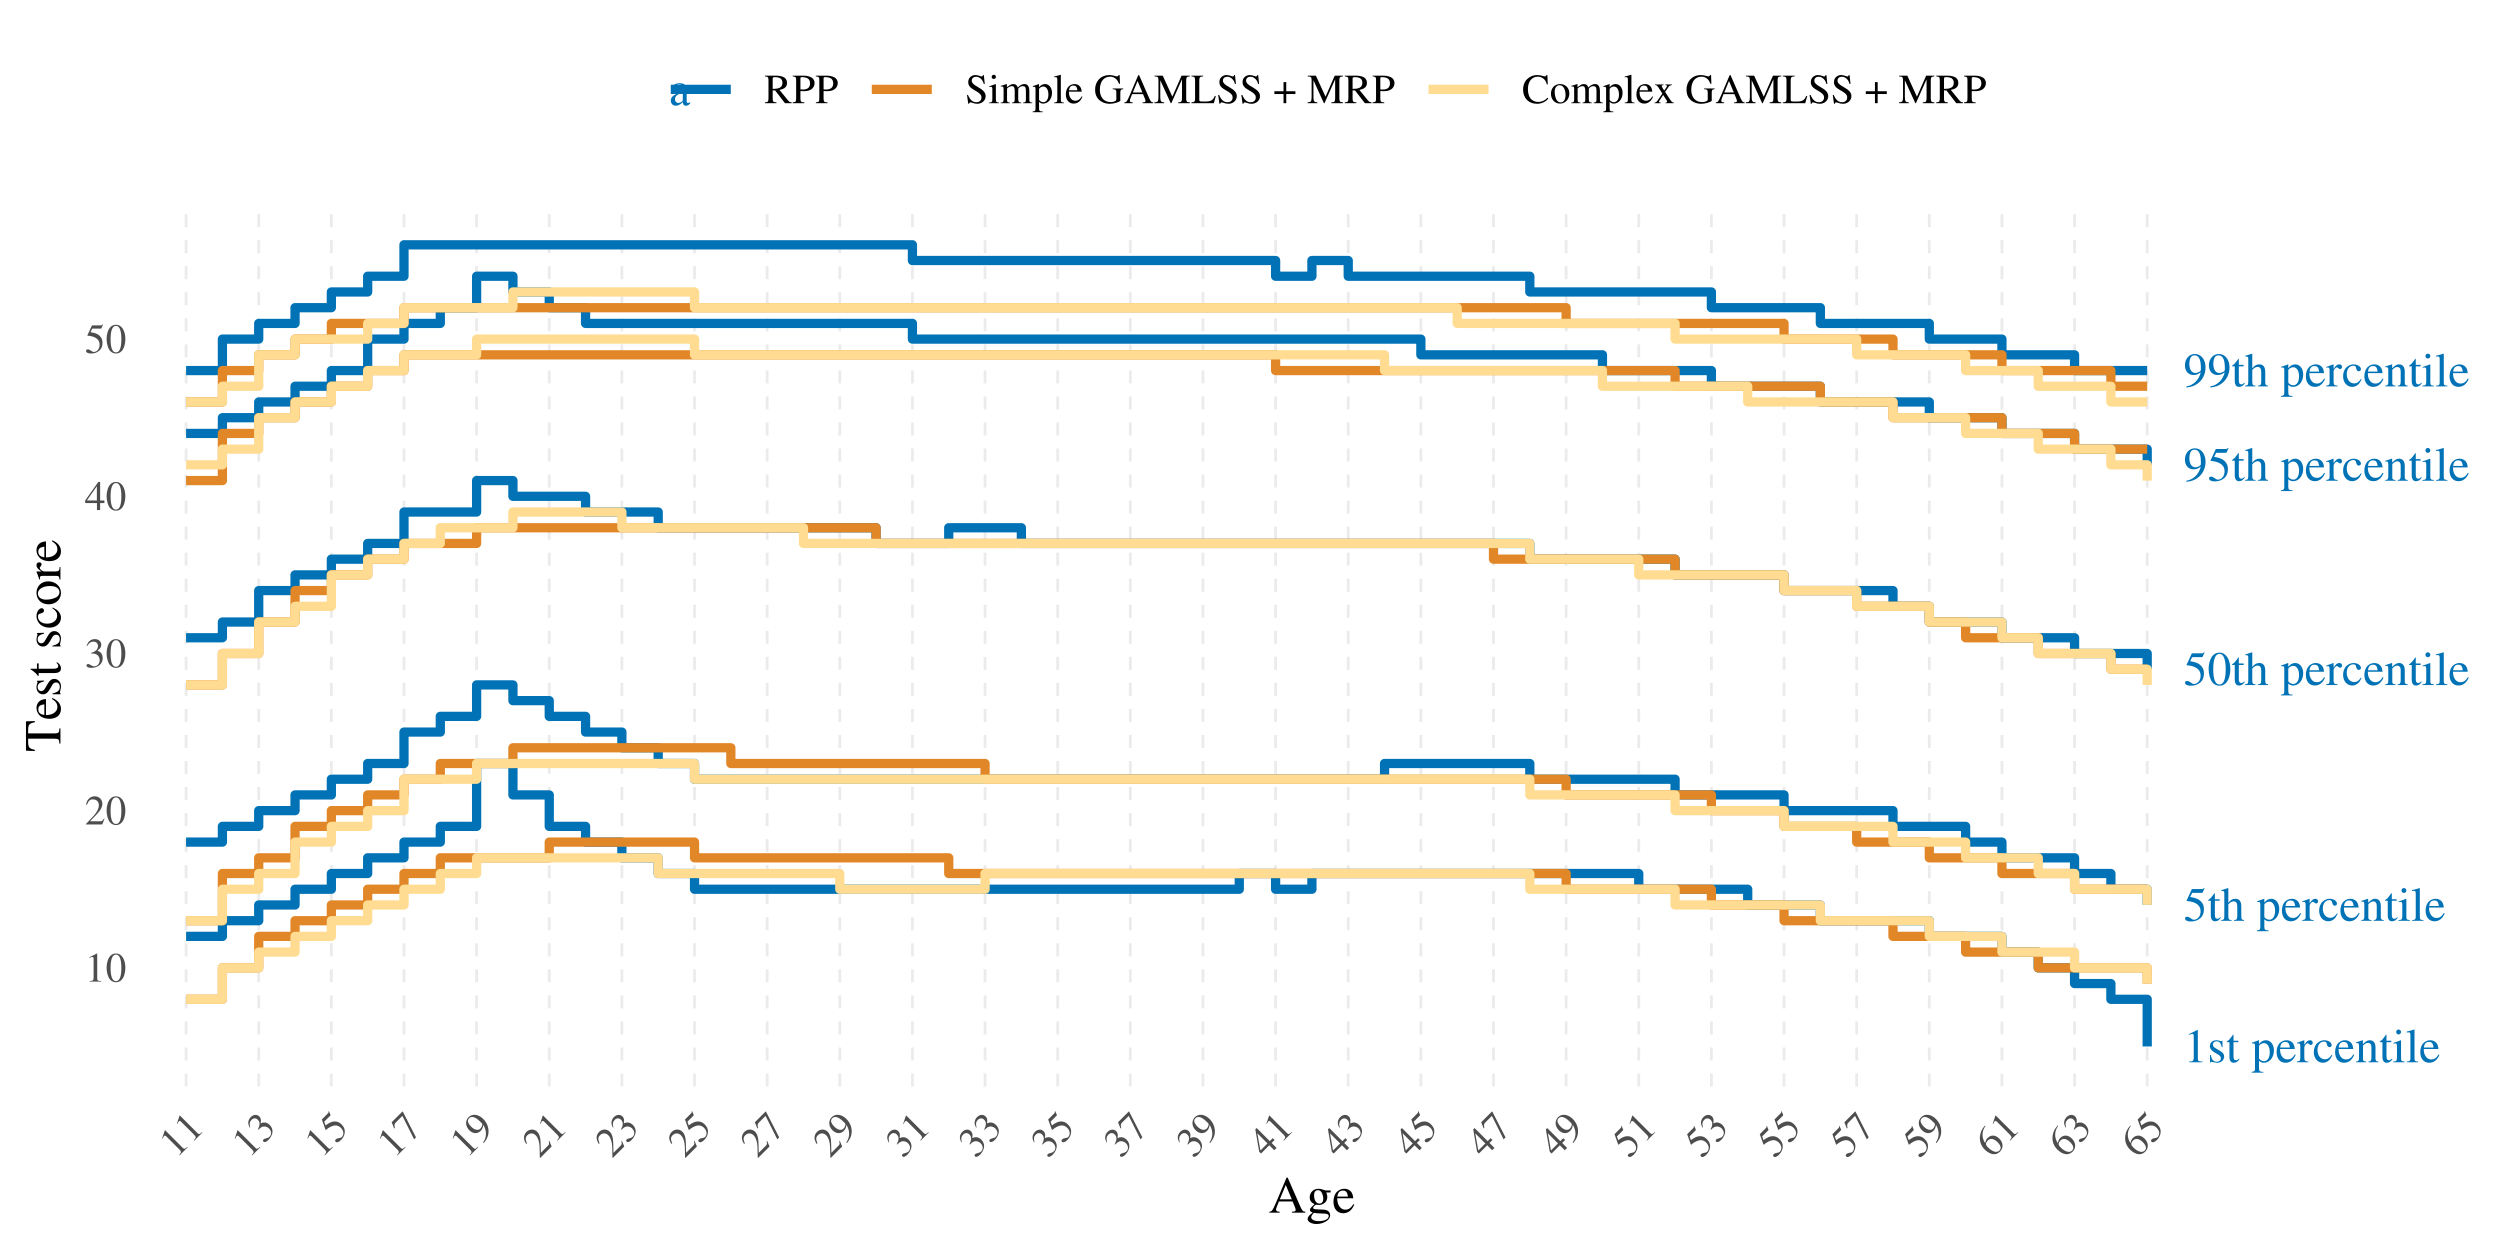 <?xml version="1.0" encoding="UTF-8"?>
<svg xmlns="http://www.w3.org/2000/svg" xmlns:xlink="http://www.w3.org/1999/xlink" width="576" height="288" viewBox="0 0 576 288">
<defs>
<g>
<g id="glyph-0-0">
<path d="M 1.297 0 L 4.359 0 L 4.359 -0.172 C 3.5 -0.172 3.312 -0.281 3.297 -0.812 L 3.297 -7.453 L 3.219 -7.469 L 1.219 -6.469 L 1.219 -6.312 C 1.656 -6.469 1.922 -6.547 2.016 -6.547 C 2.25 -6.547 2.359 -6.391 2.359 -6.031 L 2.359 -1.031 C 2.328 -0.328 2.141 -0.172 1.297 -0.172 Z M 1.297 0 "/>
</g>
<g id="glyph-0-1">
<path d="M 3.484 -3.469 L 3.438 -4.984 L 3.312 -4.984 C 3.266 -4.891 3.203 -4.859 3.141 -4.859 C 3.078 -4.859 2.953 -4.875 2.844 -4.938 C 2.578 -5.031 2.328 -5.078 2.062 -5.078 C 1.188 -5.078 0.562 -4.5 0.562 -3.719 C 0.562 -3.094 0.922 -2.656 1.859 -2.125 L 2.5 -1.75 C 2.891 -1.531 3.078 -1.266 3.078 -0.922 C 3.078 -0.438 2.719 -0.125 2.156 -0.125 C 1.391 -0.125 1 -0.547 0.75 -1.672 L 0.578 -1.672 L 0.578 0.047 L 0.719 0.047 C 0.797 -0.062 0.844 -0.094 0.969 -0.094 C 1.094 -0.094 1.219 -0.062 1.484 0 C 1.781 0.062 2.062 0.109 2.281 0.109 C 3.141 0.109 3.844 -0.531 3.844 -1.297 C 3.844 -1.859 3.578 -2.219 2.922 -2.625 L 1.719 -3.328 C 1.406 -3.516 1.25 -3.781 1.25 -4.078 C 1.25 -4.531 1.594 -4.828 2.094 -4.828 C 2.734 -4.828 3.062 -4.469 3.312 -3.469 Z M 3.484 -3.469 "/>
</g>
<g id="glyph-0-2">
<path d="M 2.812 -4.969 L 1.703 -4.969 L 1.703 -6.25 C 1.703 -6.359 1.672 -6.391 1.625 -6.391 C 0.984 -5.469 0.656 -5.094 0.328 -4.906 C 0.203 -4.828 0.141 -4.766 0.141 -4.688 C 0.141 -4.656 0.156 -4.641 0.188 -4.625 L 0.766 -4.625 L 0.766 -1.297 C 0.766 -0.359 1.109 0.109 1.75 0.109 C 2.297 0.109 2.719 -0.156 3.078 -0.734 L 2.938 -0.844 C 2.703 -0.562 2.516 -0.469 2.281 -0.469 C 1.859 -0.469 1.703 -0.766 1.703 -1.453 L 1.703 -4.625 L 2.812 -4.625 Z M 2.812 -4.969 "/>
</g>
<g id="glyph-0-3">
</g>
<g id="glyph-0-4">
<path d="M 0.062 2.391 L 2.734 2.391 L 2.734 2.203 C 1.906 2.188 1.766 2.078 1.75 1.375 L 1.75 -0.359 C 2.156 0 2.406 0.109 2.875 0.109 C 4.188 0.109 5.188 -1.125 5.188 -2.734 C 5.188 -4.094 4.422 -5.078 3.344 -5.078 C 2.734 -5.078 2.25 -4.812 1.75 -4.203 L 1.75 -5.062 L 1.688 -5.078 C 1.094 -4.844 0.703 -4.703 0.094 -4.516 L 0.094 -4.344 C 0.203 -4.359 0.266 -4.359 0.375 -4.359 C 0.75 -4.359 0.828 -4.234 0.828 -3.719 L 0.828 1.453 C 0.828 2.031 0.703 2.141 0.062 2.203 Z M 1.75 -3.688 C 1.75 -4.016 2.375 -4.422 2.891 -4.422 C 3.703 -4.422 4.234 -3.578 4.234 -2.281 C 4.234 -1.078 3.703 -0.25 2.906 -0.25 C 2.391 -0.25 1.75 -0.641 1.75 -0.969 Z M 1.75 -3.688 "/>
</g>
<g id="glyph-0-5">
<path d="M 4.5 -1.812 C 3.984 -0.969 3.5 -0.656 2.797 -0.656 C 2.172 -0.656 1.688 -0.969 1.375 -1.609 C 1.172 -2.016 1.094 -2.375 1.078 -3.062 L 4.469 -3.062 C 4.391 -3.781 4.281 -4.094 4 -4.453 C 3.672 -4.844 3.156 -5.078 2.578 -5.078 C 2.031 -5.078 1.516 -4.875 1.094 -4.5 C 0.578 -4.047 0.281 -3.266 0.281 -2.359 C 0.281 -0.844 1.078 0.109 2.344 0.109 C 3.391 0.109 4.219 -0.547 4.688 -1.734 Z M 1.094 -3.406 C 1.219 -4.281 1.594 -4.688 2.266 -4.688 C 2.938 -4.688 3.203 -4.375 3.344 -3.406 Z M 1.094 -3.406 "/>
</g>
<g id="glyph-0-6">
<path d="M 0.062 0 L 2.703 0 L 2.703 -0.172 C 1.969 -0.188 1.797 -0.344 1.766 -1 L 1.766 -3.484 C 1.766 -3.828 2.234 -4.391 2.547 -4.391 C 2.609 -4.391 2.703 -4.328 2.828 -4.219 C 3 -4.047 3.125 -4 3.266 -4 C 3.531 -4 3.703 -4.188 3.703 -4.5 C 3.703 -4.859 3.469 -5.078 3.094 -5.078 C 2.625 -5.078 2.312 -4.844 1.766 -4.047 L 1.766 -5.062 L 1.719 -5.078 C 1.094 -4.844 0.703 -4.688 0.078 -4.484 L 0.078 -4.312 C 0.234 -4.344 0.328 -4.359 0.469 -4.359 C 0.734 -4.359 0.844 -4.172 0.844 -3.688 L 0.844 -0.922 C 0.812 -0.359 0.75 -0.281 0.062 -0.172 Z M 0.062 0 "/>
</g>
<g id="glyph-0-7">
<path d="M 4.391 -1.719 C 3.859 -0.953 3.469 -0.688 2.844 -0.688 C 1.828 -0.688 1.125 -1.562 1.125 -2.844 C 1.125 -3.984 1.734 -4.766 2.625 -4.766 C 3.031 -4.766 3.172 -4.656 3.281 -4.234 L 3.344 -3.984 C 3.438 -3.672 3.641 -3.484 3.875 -3.484 C 4.172 -3.484 4.391 -3.688 4.391 -3.938 C 4.391 -4.562 3.625 -5.078 2.703 -5.078 C 2.156 -5.078 1.594 -4.859 1.141 -4.469 C 0.578 -3.984 0.281 -3.219 0.281 -2.344 C 0.281 -0.922 1.156 0.109 2.375 0.109 C 2.875 0.109 3.312 -0.062 3.719 -0.406 C 4.016 -0.656 4.219 -0.969 4.547 -1.625 Z M 4.391 -1.719 "/>
</g>
<g id="glyph-0-8">
<path d="M 0.203 0 L 2.547 0 L 2.547 -0.172 C 1.984 -0.203 1.812 -0.344 1.812 -0.734 L 1.812 -3.844 C 2.344 -4.344 2.578 -4.469 2.953 -4.469 C 3.484 -4.469 3.75 -4.125 3.75 -3.406 L 3.75 -1.094 C 3.734 -0.375 3.594 -0.203 3.062 -0.172 L 3.062 0 L 5.359 0 L 5.359 -0.172 C 4.812 -0.219 4.688 -0.359 4.688 -0.891 L 4.688 -3.422 C 4.688 -4.469 4.203 -5.078 3.375 -5.078 C 2.875 -5.078 2.531 -4.891 1.781 -4.188 L 1.781 -5.062 L 1.703 -5.078 C 1.125 -4.875 0.75 -4.75 0.172 -4.578 L 0.172 -4.391 C 0.25 -4.438 0.359 -4.438 0.469 -4.438 C 0.781 -4.438 0.891 -4.281 0.891 -3.734 L 0.891 -1 C 0.875 -0.344 0.75 -0.203 0.203 -0.172 Z M 0.203 0 "/>
</g>
<g id="glyph-0-9">
<path d="M 0.172 0 L 2.797 0 L 2.797 -0.172 C 2.062 -0.219 1.984 -0.328 1.984 -1.125 L 1.984 -5.047 L 1.938 -5.078 L 0.219 -4.469 L 0.219 -4.312 L 0.312 -4.312 C 0.438 -4.344 0.578 -4.359 0.688 -4.359 C 0.953 -4.359 1.047 -4.172 1.047 -3.688 L 1.047 -1.125 C 1.031 -0.312 0.922 -0.203 0.172 -0.172 Z M 1.406 -7.547 C 1.109 -7.547 0.859 -7.297 0.859 -6.984 C 0.859 -6.656 1.109 -6.422 1.406 -6.422 C 1.75 -6.422 1.984 -6.656 1.984 -6.984 C 1.984 -7.297 1.734 -7.547 1.406 -7.547 Z M 1.406 -7.547 "/>
</g>
<g id="glyph-0-10">
<path d="M 0.234 0 L 2.844 0 L 2.844 -0.172 C 2.141 -0.203 2.016 -0.312 2.016 -0.922 L 2.016 -7.516 L 1.969 -7.547 C 1.406 -7.375 1 -7.25 0.203 -7.062 L 0.203 -6.875 L 0.281 -6.875 C 0.391 -6.891 0.531 -6.906 0.625 -6.906 C 0.969 -6.906 1.078 -6.75 1.078 -6.234 L 1.078 -0.969 C 1.078 -0.359 0.922 -0.203 0.234 -0.172 Z M 0.234 0 "/>
</g>
<g id="glyph-0-11">
<path d="M 2 -6.438 L 4.172 -6.438 C 4.359 -6.438 4.391 -6.453 4.422 -6.547 L 4.844 -7.516 L 4.734 -7.594 C 4.578 -7.375 4.469 -7.312 4.234 -7.312 L 1.922 -7.312 L 0.719 -4.688 C 0.703 -4.672 0.703 -4.656 0.703 -4.641 C 0.703 -4.578 0.75 -4.547 0.844 -4.547 C 1.188 -4.547 1.625 -4.469 2.094 -4.328 C 3.359 -3.922 3.938 -3.25 3.938 -2.141 C 3.938 -1.078 3.266 -0.25 2.391 -0.25 C 2.172 -0.25 2 -0.328 1.672 -0.578 C 1.312 -0.844 1.078 -0.938 0.812 -0.938 C 0.516 -0.938 0.359 -0.812 0.359 -0.531 C 0.359 -0.109 0.859 0.156 1.703 0.156 C 2.625 0.156 3.406 -0.141 3.984 -0.703 C 4.469 -1.203 4.703 -1.828 4.703 -2.672 C 4.703 -3.469 4.5 -3.984 3.953 -4.531 C 3.469 -5.016 2.844 -5.266 1.531 -5.5 Z M 2 -6.438 "/>
</g>
<g id="glyph-0-12">
<path d="M 5.375 -0.172 C 4.781 -0.266 4.734 -0.344 4.719 -1.125 L 4.719 -3.328 C 4.719 -4.484 4.266 -5.078 3.359 -5.078 C 2.703 -5.078 2.25 -4.812 1.734 -4.156 L 1.734 -7.516 L 1.672 -7.547 C 1.297 -7.406 1.016 -7.328 0.406 -7.141 L 0.109 -7.062 L 0.109 -6.875 C 0.156 -6.891 0.172 -6.891 0.25 -6.891 C 0.719 -6.891 0.812 -6.812 0.812 -6.328 L 0.812 -1.125 C 0.781 -0.328 0.734 -0.25 0.094 -0.172 L 0.094 0 L 2.484 0 L 2.484 -0.172 C 1.844 -0.219 1.75 -0.344 1.734 -1.125 L 1.734 -3.797 C 2.203 -4.297 2.531 -4.484 2.969 -4.484 C 3.516 -4.484 3.797 -4.094 3.797 -3.312 L 3.797 -1.125 C 3.766 -0.344 3.672 -0.219 3.031 -0.172 L 3.031 0 L 5.375 0 Z M 5.375 -0.172 "/>
</g>
<g id="glyph-0-13">
<path d="M 2.812 -7.469 C 2.203 -7.469 1.734 -7.297 1.328 -6.891 C 0.688 -6.281 0.266 -5 0.266 -3.719 C 0.266 -2.5 0.625 -1.219 1.156 -0.594 C 1.562 -0.109 2.125 0.156 2.766 0.156 C 3.328 0.156 3.797 -0.031 4.203 -0.422 C 4.844 -1.031 5.266 -2.312 5.266 -3.641 C 5.266 -5.906 4.25 -7.469 2.812 -7.469 Z M 2.766 -7.188 C 3.703 -7.188 4.203 -5.938 4.203 -3.625 C 4.203 -1.312 3.719 -0.125 2.766 -0.125 C 1.812 -0.125 1.328 -1.312 1.328 -3.609 C 1.328 -5.969 1.828 -7.188 2.766 -7.188 Z M 2.766 -7.188 "/>
</g>
<g id="glyph-0-14">
<path d="M 0.656 0.25 C 1.891 0.094 2.5 -0.109 3.25 -0.656 C 4.391 -1.484 5.078 -2.859 5.078 -4.359 C 5.078 -6.172 4.062 -7.469 2.625 -7.469 C 1.312 -7.469 0.328 -6.359 0.328 -4.859 C 0.328 -3.516 1.125 -2.625 2.312 -2.625 C 2.922 -2.625 3.391 -2.797 3.984 -3.25 C 3.531 -1.453 2.297 -0.266 0.625 0.016 Z M 4 -3.922 C 4 -3.703 3.953 -3.594 3.828 -3.5 C 3.531 -3.25 3.109 -3.094 2.719 -3.094 C 1.875 -3.094 1.344 -3.922 1.344 -5.234 C 1.344 -5.859 1.531 -6.531 1.75 -6.812 C 1.938 -7.031 2.219 -7.156 2.547 -7.156 C 3.5 -7.156 4 -6.203 4 -4.359 Z M 4 -3.922 "/>
</g>
<g id="glyph-0-15">
<path d="M 4.875 -0.734 C 4.688 -0.578 4.562 -0.516 4.391 -0.516 C 4.141 -0.516 4.062 -0.672 4.062 -1.156 L 4.062 -3.312 C 4.062 -3.891 4.016 -4.203 3.844 -4.469 C 3.594 -4.875 3.125 -5.078 2.469 -5.078 C 1.438 -5.078 0.625 -4.547 0.625 -3.844 C 0.625 -3.594 0.828 -3.375 1.094 -3.375 C 1.359 -3.375 1.594 -3.594 1.594 -3.828 C 1.594 -3.875 1.578 -3.938 1.562 -4.016 C 1.547 -4.109 1.531 -4.203 1.531 -4.281 C 1.531 -4.578 1.891 -4.812 2.328 -4.812 C 2.875 -4.812 3.172 -4.5 3.172 -3.906 L 3.172 -3.219 C 1.484 -2.547 1.281 -2.453 0.812 -2.031 C 0.562 -1.812 0.406 -1.438 0.406 -1.078 C 0.406 -0.375 0.891 0.109 1.562 0.109 C 2.062 0.109 2.5 -0.125 3.188 -0.703 C 3.234 -0.109 3.438 0.109 3.891 0.109 C 4.266 0.109 4.5 -0.016 4.875 -0.438 Z M 3.172 -1.359 C 3.172 -1.031 3.109 -0.906 2.891 -0.766 C 2.609 -0.625 2.312 -0.531 2.078 -0.531 C 1.688 -0.531 1.375 -0.906 1.375 -1.375 L 1.375 -1.422 C 1.391 -2.094 1.875 -2.5 3.172 -2.953 Z M 3.172 -1.359 "/>
</g>
<g id="glyph-1-0">
<path d="M 1.125 0 L 3.781 0 L 3.781 -0.141 C 3.047 -0.141 2.875 -0.25 2.875 -0.703 L 2.875 -6.469 L 2.797 -6.484 L 1.062 -5.609 L 1.062 -5.484 C 1.438 -5.625 1.672 -5.688 1.75 -5.688 C 1.953 -5.688 2.047 -5.547 2.047 -5.234 L 2.047 -0.891 C 2.031 -0.281 1.859 -0.156 1.125 -0.141 Z M 1.125 0 "/>
</g>
<g id="glyph-1-1">
<path d="M 2.438 -6.484 C 1.906 -6.484 1.5 -6.328 1.156 -5.984 C 0.594 -5.453 0.234 -4.344 0.234 -3.219 C 0.234 -2.172 0.547 -1.062 1 -0.516 C 1.359 -0.094 1.844 0.141 2.391 0.141 C 2.891 0.141 3.297 -0.031 3.641 -0.359 C 4.203 -0.891 4.562 -2 4.562 -3.172 C 4.562 -5.125 3.688 -6.484 2.438 -6.484 Z M 2.406 -6.234 C 3.219 -6.234 3.641 -5.156 3.641 -3.141 C 3.641 -1.141 3.219 -0.109 2.391 -0.109 C 1.578 -0.109 1.156 -1.141 1.156 -3.141 C 1.156 -5.188 1.578 -6.234 2.406 -6.234 Z M 2.406 -6.234 "/>
</g>
<g id="glyph-1-2">
<path d="M 4.562 -1.312 L 4.438 -1.359 C 4.078 -0.812 3.969 -0.734 3.516 -0.734 L 1.234 -0.734 L 2.844 -2.422 C 3.688 -3.312 4.062 -4.031 4.062 -4.781 C 4.062 -5.75 3.297 -6.484 2.297 -6.484 C 1.766 -6.484 1.266 -6.281 0.906 -5.891 C 0.609 -5.562 0.453 -5.25 0.297 -4.578 L 0.5 -4.531 C 0.875 -5.469 1.219 -5.781 1.891 -5.781 C 2.703 -5.781 3.25 -5.234 3.25 -4.422 C 3.25 -3.672 2.797 -2.781 2 -1.922 L 0.281 -0.109 L 0.281 0 L 4.031 0 Z M 4.562 -1.312 "/>
</g>
<g id="glyph-1-3">
<path d="M 1.469 -3.172 C 2.031 -3.172 2.25 -3.141 2.469 -3.062 C 3.078 -2.844 3.438 -2.297 3.438 -1.641 C 3.438 -0.828 2.906 -0.219 2.203 -0.219 C 1.922 -0.219 1.734 -0.281 1.375 -0.516 C 1.109 -0.688 0.938 -0.75 0.781 -0.75 C 0.562 -0.75 0.406 -0.609 0.406 -0.406 C 0.406 -0.078 0.828 0.141 1.5 0.141 C 2.219 0.141 2.984 -0.109 3.438 -0.516 C 3.891 -0.906 4.141 -1.453 4.141 -2.094 C 4.141 -2.594 3.984 -3.047 3.719 -3.344 C 3.516 -3.547 3.328 -3.672 2.922 -3.844 C 3.562 -4.297 3.812 -4.656 3.812 -5.172 C 3.812 -5.953 3.203 -6.484 2.312 -6.484 C 1.828 -6.484 1.406 -6.328 1.062 -6.016 C 0.781 -5.75 0.641 -5.5 0.438 -4.938 L 0.578 -4.891 C 0.953 -5.609 1.391 -5.906 2 -5.906 C 2.625 -5.906 3.047 -5.5 3.047 -4.891 C 3.047 -4.531 2.906 -4.203 2.672 -3.953 C 2.375 -3.672 2.109 -3.516 1.453 -3.297 Z M 1.469 -3.172 "/>
</g>
<g id="glyph-1-4">
<path d="M 4.531 -2.219 L 3.547 -2.219 L 3.547 -6.484 L 3.125 -6.484 L 0.109 -2.219 L 0.109 -1.609 L 2.812 -1.609 L 2.812 0 L 3.547 0 L 3.547 -1.609 L 4.531 -1.609 Z M 2.797 -2.219 L 0.5 -2.219 L 2.797 -5.5 Z M 2.797 -2.219 "/>
</g>
<g id="glyph-1-5">
<path d="M 1.734 -5.594 L 3.609 -5.594 C 3.781 -5.594 3.812 -5.609 3.844 -5.672 L 4.203 -6.531 L 4.109 -6.594 C 3.969 -6.406 3.891 -6.344 3.672 -6.344 L 1.672 -6.344 L 0.625 -4.078 C 0.609 -4.062 0.609 -4.047 0.609 -4.031 C 0.609 -3.969 0.656 -3.953 0.734 -3.953 C 1.031 -3.953 1.406 -3.891 1.812 -3.766 C 2.922 -3.406 3.422 -2.828 3.422 -1.859 C 3.422 -0.938 2.844 -0.219 2.078 -0.219 C 1.891 -0.219 1.734 -0.281 1.453 -0.5 C 1.141 -0.734 0.938 -0.812 0.703 -0.812 C 0.438 -0.812 0.312 -0.703 0.312 -0.453 C 0.312 -0.094 0.75 0.141 1.484 0.141 C 2.281 0.141 2.969 -0.125 3.453 -0.609 C 3.891 -1.047 4.094 -1.594 4.094 -2.328 C 4.094 -3.016 3.906 -3.453 3.438 -3.938 C 3.016 -4.359 2.469 -4.578 1.328 -4.781 Z M 1.734 -5.594 "/>
</g>
<g id="glyph-1-6">
<path d="M 6.328 -0.188 C 5.953 -0.219 5.766 -0.312 5.484 -0.641 L 3.516 -3.062 C 4.734 -3.297 5.25 -3.781 5.25 -4.656 C 5.25 -5.078 5.125 -5.438 4.875 -5.703 C 4.516 -6.109 3.703 -6.344 2.812 -6.344 L 0.156 -6.344 L 0.156 -6.172 C 0.875 -6.094 0.969 -6 0.984 -5.312 L 0.984 -1.156 C 0.969 -0.328 0.875 -0.234 0.156 -0.188 L 0.156 0 L 2.828 0 L 2.828 -0.188 C 2.078 -0.234 1.969 -0.344 1.953 -1.047 L 1.953 -2.938 L 2.5 -2.953 L 4.781 0 L 6.328 0 Z M 1.953 -5.656 C 1.953 -5.922 2.062 -6 2.453 -6 C 3.641 -6 4.203 -5.578 4.203 -4.688 C 4.203 -4.203 4 -3.797 3.656 -3.609 C 3.219 -3.375 2.875 -3.312 1.953 -3.297 Z M 1.953 -5.656 "/>
</g>
<g id="glyph-1-7">
<path d="M 0.156 -6.172 C 0.859 -6.094 0.953 -6 0.953 -5.312 L 0.953 -1.156 C 0.953 -0.328 0.875 -0.25 0.156 -0.188 L 0.156 0 L 2.844 0 L 2.844 -0.188 C 2.078 -0.203 1.953 -0.328 1.938 -1.047 L 1.938 -2.797 C 2.188 -2.766 2.344 -2.766 2.594 -2.766 C 3.359 -2.766 3.859 -2.859 4.281 -3.094 C 4.859 -3.391 5.203 -3.984 5.203 -4.609 C 5.203 -5.016 5.062 -5.375 4.812 -5.656 C 4.422 -6.078 3.594 -6.344 2.688 -6.344 L 0.156 -6.344 Z M 1.938 -5.672 C 1.938 -5.922 2 -6 2.266 -6 C 3.562 -6 4.156 -5.547 4.156 -4.562 C 4.156 -3.625 3.594 -3.141 2.484 -3.141 C 2.297 -3.141 2.156 -3.156 1.938 -3.172 Z M 1.938 -5.672 "/>
</g>
<g id="glyph-1-8">
<path d="M 4.281 -6.484 L 4.094 -6.484 C 4.047 -6.281 3.938 -6.156 3.781 -6.156 C 3.688 -6.156 3.516 -6.203 3.359 -6.281 C 3 -6.406 2.641 -6.484 2.328 -6.484 C 1.922 -6.484 1.5 -6.328 1.188 -6.047 C 0.859 -5.75 0.688 -5.344 0.688 -4.844 C 0.688 -4.078 1.109 -3.547 2.172 -2.969 C 2.875 -2.594 3.375 -2.219 3.609 -1.859 C 3.688 -1.734 3.734 -1.531 3.734 -1.281 C 3.734 -0.656 3.266 -0.219 2.562 -0.219 C 1.703 -0.219 1.109 -0.734 0.625 -1.906 L 0.406 -1.906 L 0.688 0.125 L 0.906 0.125 C 0.906 -0.062 1.031 -0.188 1.172 -0.188 C 1.281 -0.188 1.438 -0.156 1.625 -0.094 C 1.984 0.062 2.375 0.141 2.75 0.141 C 3.859 0.141 4.703 -0.625 4.703 -1.625 C 4.703 -2.406 4.188 -3.016 2.922 -3.719 C 1.906 -4.266 1.5 -4.688 1.5 -5.203 C 1.5 -5.734 1.906 -6.094 2.5 -6.094 C 2.938 -6.094 3.344 -5.906 3.672 -5.562 C 3.969 -5.25 4.109 -5.016 4.266 -4.438 L 4.5 -4.438 Z M 4.281 -6.484 "/>
</g>
<g id="glyph-1-9">
<path d="M 0.156 0 L 2.422 0 L 2.422 -0.141 C 1.797 -0.188 1.734 -0.281 1.719 -0.984 L 1.719 -4.391 L 1.672 -4.406 L 0.188 -3.891 L 0.188 -3.734 L 0.266 -3.75 C 0.391 -3.766 0.5 -3.781 0.594 -3.781 C 0.828 -3.781 0.906 -3.625 0.906 -3.203 L 0.906 -0.984 C 0.891 -0.266 0.812 -0.172 0.156 -0.141 Z M 1.234 -6.547 C 0.969 -6.547 0.75 -6.328 0.75 -6.062 C 0.75 -5.781 0.953 -5.578 1.234 -5.578 C 1.516 -5.578 1.734 -5.781 1.734 -6.062 C 1.734 -6.344 1.5 -6.547 1.234 -6.547 Z M 1.234 -6.547 "/>
</g>
<g id="glyph-1-10">
<path d="M 0.156 0 L 2.281 0 L 2.281 -0.141 C 1.797 -0.156 1.641 -0.266 1.625 -0.641 L 1.625 -3.344 C 1.625 -3.375 1.703 -3.469 1.781 -3.531 C 2.016 -3.75 2.422 -3.922 2.766 -3.922 C 3.188 -3.922 3.391 -3.578 3.391 -2.906 L 3.391 -0.828 C 3.375 -0.281 3.281 -0.172 2.75 -0.141 L 2.75 0 L 4.891 0 L 4.891 -0.141 C 4.359 -0.141 4.219 -0.297 4.203 -0.906 L 4.203 -3.328 C 4.484 -3.734 4.797 -3.922 5.25 -3.922 C 5.797 -3.922 5.969 -3.656 5.969 -2.859 L 5.969 -0.828 C 5.953 -0.266 5.891 -0.203 5.328 -0.141 L 5.328 0 L 7.438 0 L 7.438 -0.141 L 7.188 -0.156 C 6.875 -0.219 6.766 -0.359 6.766 -0.734 L 6.766 -2.703 C 6.766 -3.844 6.406 -4.406 5.656 -4.406 C 5.109 -4.406 4.609 -4.156 4.094 -3.609 C 3.922 -4.156 3.594 -4.406 3.078 -4.406 C 2.641 -4.406 2.391 -4.281 1.594 -3.672 L 1.594 -4.391 L 1.531 -4.406 C 1.016 -4.234 0.688 -4.125 0.188 -3.984 L 0.188 -3.812 C 0.297 -3.844 0.391 -3.859 0.484 -3.859 C 0.734 -3.859 0.828 -3.703 0.828 -3.25 L 0.828 -0.812 C 0.812 -0.281 0.688 -0.141 0.156 -0.141 Z M 0.156 0 "/>
</g>
<g id="glyph-1-11">
<path d="M 0.047 2.078 L 2.375 2.078 L 2.375 1.906 C 1.656 1.906 1.531 1.797 1.531 1.188 L 1.531 -0.312 C 1.875 0 2.094 0.094 2.5 0.094 C 3.641 0.094 4.516 -0.984 4.516 -2.375 C 4.516 -3.562 3.844 -4.406 2.906 -4.406 C 2.375 -4.406 1.953 -4.188 1.531 -3.656 L 1.531 -4.391 L 1.469 -4.406 C 0.953 -4.219 0.609 -4.094 0.094 -3.922 L 0.094 -3.766 C 0.172 -3.781 0.234 -3.781 0.328 -3.781 C 0.656 -3.781 0.719 -3.688 0.719 -3.234 L 0.719 1.25 C 0.719 1.766 0.609 1.859 0.047 1.922 Z M 1.531 -3.203 C 1.531 -3.484 2.062 -3.844 2.5 -3.844 C 3.219 -3.844 3.688 -3.109 3.688 -1.984 C 3.688 -0.938 3.219 -0.219 2.516 -0.219 C 2.078 -0.219 1.531 -0.562 1.531 -0.844 Z M 1.531 -3.203 "/>
</g>
<g id="glyph-1-12">
<path d="M 0.203 0 L 2.469 0 L 2.469 -0.141 C 1.859 -0.172 1.75 -0.266 1.75 -0.812 L 1.75 -6.531 L 1.703 -6.547 C 1.219 -6.406 0.859 -6.297 0.188 -6.125 L 0.188 -5.984 L 0.234 -5.984 C 0.344 -5.984 0.453 -6 0.531 -6 C 0.844 -6 0.938 -5.859 0.938 -5.406 L 0.938 -0.828 C 0.938 -0.312 0.797 -0.188 0.203 -0.141 Z M 0.203 0 "/>
</g>
<g id="glyph-1-13">
<path d="M 3.922 -1.578 C 3.453 -0.844 3.047 -0.562 2.422 -0.562 C 1.875 -0.562 1.469 -0.844 1.188 -1.391 C 1.016 -1.75 0.953 -2.062 0.938 -2.656 L 3.891 -2.656 C 3.812 -3.281 3.719 -3.562 3.469 -3.859 C 3.188 -4.219 2.75 -4.406 2.25 -4.406 C 1.766 -4.406 1.312 -4.234 0.953 -3.922 C 0.5 -3.516 0.234 -2.844 0.234 -2.047 C 0.234 -0.734 0.938 0.094 2.031 0.094 C 2.938 0.094 3.672 -0.469 4.062 -1.5 Z M 0.953 -2.969 C 1.062 -3.719 1.375 -4.062 1.969 -4.062 C 2.547 -4.062 2.781 -3.797 2.906 -2.969 Z M 0.953 -2.969 "/>
</g>
<g id="glyph-1-14">
</g>
<g id="glyph-1-15">
<path d="M 6.797 -3.391 L 4.359 -3.391 L 4.359 -3.219 C 5.109 -3.172 5.188 -3.094 5.203 -2.375 L 5.203 -0.812 C 5.203 -0.516 4.625 -0.25 3.922 -0.25 C 2.359 -0.25 1.406 -1.344 1.406 -3.125 C 1.406 -4.031 1.672 -4.906 2.094 -5.375 C 2.5 -5.844 3.109 -6.109 3.766 -6.109 C 4.297 -6.109 4.781 -5.922 5.141 -5.578 C 5.438 -5.297 5.578 -5.047 5.828 -4.469 L 6.047 -4.469 L 5.969 -6.484 L 5.75 -6.484 C 5.703 -6.297 5.531 -6.172 5.328 -6.172 C 5.234 -6.172 5.078 -6.203 4.906 -6.266 C 4.469 -6.406 4.016 -6.484 3.594 -6.484 C 1.672 -6.484 0.312 -5.078 0.312 -3.125 C 0.312 -2.172 0.562 -1.453 1.109 -0.891 C 1.734 -0.234 2.672 0.141 3.719 0.141 C 4.562 0.141 5.75 -0.203 6.125 -0.531 L 6.125 -2.484 C 6.156 -3.062 6.25 -3.188 6.797 -3.219 Z M 6.797 -3.391 "/>
</g>
<g id="glyph-1-16">
<path d="M 6.766 -0.188 C 6.344 -0.219 6.25 -0.312 5.906 -1.016 L 3.516 -6.469 L 3.328 -6.469 L 1.328 -1.75 C 0.719 -0.359 0.609 -0.203 0.141 -0.188 L 0.141 0 L 2.047 0 L 2.047 -0.188 C 1.578 -0.188 1.391 -0.297 1.391 -0.578 C 1.391 -0.688 1.422 -0.828 1.469 -0.953 L 1.906 -2.078 L 4.422 -2.078 L 4.812 -1.156 C 4.938 -0.891 5 -0.641 5 -0.516 C 5 -0.266 4.828 -0.188 4.328 -0.188 L 4.328 0 L 6.766 0 Z M 2.078 -2.469 L 3.172 -5.109 L 4.281 -2.469 Z M 2.078 -2.469 "/>
</g>
<g id="glyph-1-17">
<path d="M 8.281 -6.344 L 6.375 -6.344 L 4.25 -1.5 L 2.031 -6.344 L 0.141 -6.344 L 0.141 -6.172 C 0.922 -6.125 1.031 -6.031 1.047 -5.312 L 1.047 -1.406 C 1.031 -0.391 0.906 -0.234 0.109 -0.188 L 0.109 0 L 2.375 0 L 2.375 -0.188 C 1.625 -0.219 1.484 -0.422 1.469 -1.406 L 1.469 -5.281 L 3.875 0 L 4.016 0 L 6.469 -5.5 L 6.469 -1.156 C 6.453 -0.328 6.344 -0.234 5.594 -0.188 L 5.594 0 L 8.281 0 L 8.281 -0.188 C 7.594 -0.219 7.469 -0.359 7.438 -1.047 L 7.438 -5.312 C 7.469 -6 7.578 -6.125 8.281 -6.172 Z M 8.281 -6.344 "/>
</g>
<g id="glyph-1-18">
<path d="M 2.828 -6.344 L 0.109 -6.344 L 0.109 -6.172 C 0.812 -6.125 0.938 -6 0.953 -5.312 L 0.953 -1.047 C 0.938 -0.359 0.812 -0.219 0.109 -0.188 L 0.109 0 L 5.281 0 L 5.734 -1.672 L 5.5 -1.672 C 5.047 -0.656 4.641 -0.406 3.391 -0.375 L 2.75 -0.375 C 2.016 -0.391 1.938 -0.422 1.922 -0.766 L 1.922 -5.312 C 1.953 -6 2.078 -6.125 2.828 -6.172 Z M 2.828 -6.344 "/>
</g>
<g id="glyph-1-19">
<path d="M 2.391 -2.75 L 0.281 -2.75 L 0.281 -2.109 L 2.391 -2.109 L 2.391 0 L 3.016 0 L 3.016 -2.109 L 5.125 -2.109 L 5.125 -2.75 L 3.016 -2.75 L 3.016 -4.859 L 2.391 -4.859 Z M 2.391 -2.75 "/>
</g>
<g id="glyph-1-20">
<path d="M 5.953 -4.328 L 5.859 -6.484 L 5.656 -6.484 C 5.609 -6.281 5.453 -6.172 5.25 -6.172 C 5.172 -6.172 5.031 -6.203 4.891 -6.25 C 4.406 -6.406 3.938 -6.484 3.484 -6.484 C 2.703 -6.484 1.906 -6.188 1.312 -5.656 C 0.641 -5.062 0.266 -4.188 0.266 -3.125 C 0.266 -1.172 1.547 0.141 3.453 0.141 C 4.531 0.141 5.5 -0.312 6.078 -1.078 L 5.906 -1.25 C 5.203 -0.578 4.562 -0.281 3.766 -0.281 C 3.156 -0.281 2.625 -0.484 2.203 -0.844 C 1.672 -1.312 1.375 -2.172 1.375 -3.25 C 1.375 -4.984 2.281 -6.109 3.672 -6.109 C 4.219 -6.109 4.703 -5.906 5.094 -5.531 C 5.406 -5.219 5.547 -4.953 5.734 -4.328 Z M 5.953 -4.328 "/>
</g>
<g id="glyph-1-21">
<path d="M 2.391 -4.406 C 1.141 -4.406 0.281 -3.484 0.281 -2.172 C 0.281 -0.859 1.172 0.094 2.375 0.094 C 3.594 0.094 4.516 -0.906 4.516 -2.25 C 4.516 -3.516 3.625 -4.406 2.391 -4.406 Z M 2.281 -4.141 C 3.078 -4.141 3.641 -3.219 3.641 -1.906 C 3.641 -0.812 3.219 -0.172 2.5 -0.172 C 2.125 -0.172 1.766 -0.406 1.562 -0.781 C 1.297 -1.281 1.141 -1.953 1.141 -2.641 C 1.141 -3.547 1.578 -4.141 2.281 -4.141 Z M 2.281 -4.141 "/>
</g>
<g id="glyph-1-22">
<path d="M 2.672 0 L 4.594 0 L 4.594 -0.141 C 4.297 -0.141 4.109 -0.297 3.812 -0.719 L 2.578 -2.594 L 3.375 -3.75 C 3.562 -4.016 3.844 -4.156 4.156 -4.172 L 4.156 -4.312 L 2.641 -4.312 L 2.641 -4.172 C 2.922 -4.156 3.016 -4.094 3.016 -3.969 C 3.016 -3.844 2.906 -3.641 2.672 -3.344 C 2.625 -3.281 2.5 -3.109 2.375 -2.922 L 2.297 -3.031 C 2.156 -3.25 2.078 -3.375 2.047 -3.422 C 1.875 -3.719 1.797 -3.859 1.797 -3.969 C 1.797 -4.109 1.922 -4.156 2.219 -4.172 L 2.219 -4.312 L 0.234 -4.312 L 0.234 -4.172 L 0.312 -4.172 C 0.609 -4.172 0.766 -4.047 1.062 -3.594 L 1.953 -2.219 L 0.859 -0.641 C 0.578 -0.234 0.484 -0.172 0.156 -0.141 L 0.156 0 L 1.547 0 L 1.547 -0.141 C 1.281 -0.141 1.172 -0.188 1.172 -0.312 C 1.172 -0.391 1.234 -0.516 1.359 -0.703 L 2.125 -1.891 L 3 -0.547 C 3.031 -0.484 3.047 -0.438 3.047 -0.375 C 3.047 -0.203 2.984 -0.156 2.672 -0.141 Z M 2.672 0 "/>
</g>
<g id="glyph-2-0">
<path d="M 0.797 -0.797 L 2.672 -2.672 L 2.578 -2.766 C 2.062 -2.25 1.859 -2.203 1.531 -2.531 L -2.547 -6.609 L -2.594 -6.562 L -3.219 -4.719 L -3.125 -4.625 C -2.969 -5 -2.828 -5.203 -2.781 -5.25 C -2.641 -5.391 -2.469 -5.375 -2.25 -5.156 L 0.828 -2.078 C 1.234 -1.641 1.203 -1.422 0.703 -0.891 Z M 0.797 -0.797 "/>
</g>
<g id="glyph-2-1">
<path d="M -1.219 -3.281 C -0.812 -3.688 -0.625 -3.812 -0.422 -3.922 C 0.156 -4.188 0.812 -4.062 1.281 -3.594 C 1.859 -3.016 1.906 -2.219 1.406 -1.719 C 1.203 -1.516 1.016 -1.422 0.609 -1.328 C 0.297 -1.266 0.125 -1.188 0.016 -1.078 C -0.141 -0.922 -0.156 -0.719 0 -0.562 C 0.219 -0.344 0.672 -0.484 1.156 -0.969 C 1.656 -1.469 2.031 -2.188 2.078 -2.797 C 2.109 -3.391 1.891 -3.953 1.438 -4.406 C 1.094 -4.75 0.656 -4.969 0.266 -4.984 C -0.031 -5 -0.234 -4.953 -0.656 -4.781 C -0.516 -5.547 -0.594 -6 -0.953 -6.359 C -1.5 -6.906 -2.312 -6.844 -2.938 -6.219 C -3.281 -5.875 -3.469 -5.469 -3.5 -5 C -3.516 -4.609 -3.438 -4.344 -3.172 -3.797 L -3.047 -3.859 C -3.297 -4.641 -3.188 -5.156 -2.75 -5.594 C -2.312 -6.031 -1.734 -6.047 -1.297 -5.609 C -1.047 -5.359 -0.906 -5.031 -0.906 -4.688 C -0.922 -4.266 -1 -3.969 -1.297 -3.359 Z M -1.219 -3.281 "/>
</g>
<g id="glyph-2-2">
<path d="M -2.734 -5.172 L -1.406 -6.5 C -1.281 -6.625 -1.266 -6.672 -1.297 -6.734 L -1.656 -7.594 L -1.75 -7.562 C -1.719 -7.344 -1.734 -7.234 -1.891 -7.078 L -3.297 -5.672 L -2.453 -3.328 C -2.438 -3.312 -2.422 -3.297 -2.406 -3.281 C -2.375 -3.25 -2.328 -3.266 -2.281 -3.312 C -2.062 -3.531 -1.75 -3.75 -1.375 -3.938 C -0.344 -4.469 0.422 -4.422 1.109 -3.734 C 1.766 -3.078 1.859 -2.172 1.312 -1.625 C 1.188 -1.5 1.016 -1.422 0.672 -1.391 C 0.297 -1.328 0.078 -1.234 -0.078 -1.078 C -0.266 -0.891 -0.281 -0.719 -0.109 -0.547 C 0.156 -0.281 0.625 -0.438 1.141 -0.953 C 1.703 -1.516 2 -2.188 2 -2.875 C 2.016 -3.484 1.766 -4.016 1.25 -4.531 C 0.766 -5.016 0.328 -5.203 -0.344 -5.219 C -0.953 -5.203 -1.484 -4.984 -2.438 -4.312 Z M -2.734 -5.172 "/>
</g>
<g id="glyph-2-3">
<path d="M -1.438 -7.531 L -3.938 -5.031 L -3.359 -3.609 L -3.188 -3.688 C -3.359 -4.422 -3.328 -4.641 -2.953 -5.016 L -1.469 -6.5 L 1.234 -1.109 L 1.672 -1.547 L -1.344 -7.438 Z M -1.438 -7.531 "/>
</g>
<g id="glyph-2-4">
<path d="M 0.547 -0.234 C 1.219 -1.094 1.469 -1.594 1.609 -2.391 C 1.781 -3.625 1.359 -4.859 0.438 -5.781 C -0.688 -6.906 -2.078 -7.078 -2.969 -6.188 C -3.766 -5.391 -3.703 -4.109 -2.781 -3.188 C -1.953 -2.359 -0.906 -2.312 -0.188 -3.031 C 0.188 -3.406 0.359 -3.797 0.438 -4.438 C 1.281 -3.062 1.25 -1.594 0.391 -0.359 Z M 0.047 -4.859 C 0.172 -4.734 0.234 -4.641 0.203 -4.516 C 0.172 -4.172 0 -3.812 -0.234 -3.578 C -0.75 -3.062 -1.578 -3.234 -2.391 -4.047 C -2.781 -4.438 -3.078 -4.953 -3.109 -5.266 C -3.125 -5.5 -3.031 -5.75 -2.828 -5.953 C -2.234 -6.547 -1.359 -6.266 -0.219 -5.125 Z M 0.047 -4.859 "/>
</g>
<g id="glyph-2-5">
<path d="M 2.297 -4.141 L 2.172 -4.109 C 2.312 -3.469 2.297 -3.328 1.969 -3 L 0.359 -1.391 L 0.297 -3.734 C 0.266 -4.953 0.031 -5.719 -0.5 -6.25 C -1.188 -6.938 -2.25 -6.906 -2.953 -6.203 C -3.328 -5.828 -3.547 -5.328 -3.531 -4.812 C -3.5 -4.375 -3.391 -4.047 -3.031 -3.438 L -2.844 -3.562 C -3.234 -4.484 -3.234 -4.953 -2.75 -5.438 C -2.188 -6 -1.406 -6 -0.828 -5.422 C -0.297 -4.891 0.016 -3.953 0.062 -2.781 L 0.125 -0.281 L 0.203 -0.203 L 2.844 -2.844 Z M 2.297 -4.141 "/>
</g>
<g id="glyph-2-6">
<path d="M 1.641 -4.766 L 0.953 -4.078 L -2.062 -7.094 L -2.375 -6.781 L -1.484 -1.641 L -1.062 -1.219 L 0.844 -3.125 L 1.984 -1.984 L 2.516 -2.516 L 1.375 -3.656 L 2.062 -4.344 Z M 0.422 -3.547 L -1.203 -1.922 L -1.906 -5.875 Z M 0.422 -3.547 "/>
</g>
<g id="glyph-2-7">
<path d="M -1.609 -7.672 C -2.328 -6.828 -2.578 -6.297 -2.734 -5.453 C -2.953 -4.203 -2.578 -3.047 -1.656 -2.125 C -1.062 -1.531 -0.297 -1.109 0.344 -1.062 C 0.906 -1.031 1.422 -1.234 1.844 -1.656 C 2.688 -2.5 2.625 -3.719 1.688 -4.656 C 0.812 -5.531 -0.219 -5.594 -1.016 -4.797 C -1.312 -4.5 -1.391 -4.297 -1.562 -3.625 C -2.406 -4.844 -2.375 -6.344 -1.5 -7.562 Z M -0.953 -4.234 C -0.359 -4.828 0.469 -4.656 1.297 -3.828 C 2.047 -3.078 2.203 -2.391 1.734 -1.922 C 1.125 -1.312 0.125 -1.594 -0.922 -2.641 C -1.266 -2.984 -1.391 -3.234 -1.375 -3.469 C -1.344 -3.719 -1.188 -4 -0.953 -4.234 Z M -0.953 -4.234 "/>
</g>
<g id="glyph-3-0">
<path d="M 8.469 -0.234 C 7.938 -0.266 7.812 -0.391 7.391 -1.266 L 4.406 -8.094 L 4.156 -8.094 L 1.672 -2.203 C 0.906 -0.438 0.75 -0.25 0.188 -0.234 L 0.188 0 L 2.562 0 L 2.562 -0.234 C 1.984 -0.234 1.734 -0.375 1.734 -0.719 C 1.734 -0.859 1.781 -1.031 1.844 -1.188 L 2.391 -2.594 L 5.531 -2.594 L 6.031 -1.438 C 6.172 -1.109 6.25 -0.797 6.25 -0.641 C 6.25 -0.344 6.047 -0.234 5.406 -0.234 L 5.406 0 L 8.469 0 Z M 2.594 -3.078 L 3.969 -6.391 L 5.359 -3.078 Z M 2.594 -3.078 "/>
</g>
<g id="glyph-3-1">
<path d="M 5.641 -4.656 L 5.641 -5.125 L 4.719 -5.125 C 4.469 -5.125 4.297 -5.156 4.062 -5.25 L 3.797 -5.344 C 3.484 -5.453 3.141 -5.516 2.828 -5.516 C 1.719 -5.516 0.828 -4.672 0.828 -3.562 C 0.828 -2.812 1.141 -2.359 1.938 -1.953 L 1.625 -1.672 C 1.375 -1.422 1.234 -1.297 1.203 -1.25 C 0.953 -0.984 0.875 -0.859 0.875 -0.641 C 0.875 -0.391 1.016 -0.25 1.516 -0.016 C 0.641 0.609 0.344 1.016 0.344 1.453 C 0.344 2.094 1.266 2.609 2.406 2.609 C 3.312 2.609 4.25 2.297 4.875 1.797 C 5.328 1.422 5.531 1.047 5.531 0.594 C 5.531 -0.156 4.969 -0.641 4.078 -0.703 L 2.531 -0.766 C 1.891 -0.797 1.594 -0.906 1.594 -1.094 C 1.594 -1.328 1.984 -1.75 2.312 -1.844 C 2.75 -1.812 2.969 -1.781 3 -1.781 C 3.438 -1.781 3.922 -1.969 4.297 -2.297 C 4.688 -2.625 4.875 -3.047 4.875 -3.641 C 4.875 -4 4.812 -4.266 4.641 -4.656 Z M 1.766 0.031 C 2.172 0.109 3.109 0.188 3.719 0.188 C 4.797 0.188 5.203 0.344 5.203 0.766 C 5.203 1.469 4.281 1.938 2.922 1.938 C 1.859 1.938 1.172 1.578 1.172 1.062 C 1.172 0.781 1.281 0.594 1.766 0.031 Z M 1.828 -4.062 C 1.828 -4.766 2.156 -5.188 2.719 -5.188 C 3.078 -5.188 3.391 -4.984 3.594 -4.625 C 3.812 -4.203 3.953 -3.656 3.953 -3.188 C 3.953 -2.516 3.609 -2.094 3.062 -2.094 C 2.312 -2.094 1.828 -2.875 1.828 -4.016 Z M 1.828 -4.062 "/>
</g>
<g id="glyph-3-2">
<path d="M 4.891 -1.969 C 4.312 -1.062 3.797 -0.703 3.031 -0.703 C 2.359 -0.703 1.844 -1.062 1.484 -1.734 C 1.266 -2.203 1.188 -2.578 1.156 -3.328 L 4.859 -3.328 C 4.766 -4.109 4.641 -4.453 4.344 -4.844 C 3.984 -5.266 3.438 -5.516 2.812 -5.516 C 2.203 -5.516 1.641 -5.297 1.188 -4.891 C 0.625 -4.406 0.297 -3.547 0.297 -2.562 C 0.297 -0.906 1.156 0.125 2.547 0.125 C 3.688 0.125 4.578 -0.594 5.094 -1.891 Z M 1.188 -3.703 C 1.312 -4.641 1.734 -5.094 2.453 -5.094 C 3.188 -5.094 3.484 -4.75 3.641 -3.703 Z M 1.188 -3.703 "/>
</g>
<g id="glyph-4-0">
<path d="M -0.234 -5.422 C -0.281 -4.438 -0.422 -4.281 -1.312 -4.266 L -7.438 -4.266 L -7.438 -4.922 C -7.422 -6.312 -7.219 -6.562 -5.906 -6.828 L -5.906 -7.109 L -7.938 -7.047 L -7.938 -0.281 L -5.906 -0.203 L -5.906 -0.484 C -7.219 -0.766 -7.422 -1.016 -7.438 -2.406 L -7.438 -3.047 L -1.438 -3.047 C -0.406 -3.031 -0.281 -2.922 -0.234 -1.922 L 0 -1.922 L 0 -5.422 Z M -0.234 -5.422 "/>
</g>
<g id="glyph-4-1">
<path d="M -1.969 -4.891 C -1.062 -4.312 -0.703 -3.797 -0.703 -3.031 C -0.703 -2.359 -1.062 -1.844 -1.734 -1.484 C -2.203 -1.266 -2.578 -1.188 -3.328 -1.156 L -3.328 -4.859 C -4.109 -4.766 -4.453 -4.641 -4.844 -4.344 C -5.266 -3.984 -5.516 -3.438 -5.516 -2.812 C -5.516 -2.203 -5.297 -1.641 -4.891 -1.188 C -4.406 -0.625 -3.547 -0.297 -2.562 -0.297 C -0.906 -0.297 0.125 -1.156 0.125 -2.547 C 0.125 -3.688 -0.594 -4.578 -1.891 -5.094 Z M -3.703 -1.188 C -4.641 -1.312 -5.094 -1.734 -5.094 -2.453 C -5.094 -3.188 -4.75 -3.484 -3.703 -3.641 Z M -3.703 -1.188 "/>
</g>
<g id="glyph-4-2">
<path d="M -3.766 -3.781 L -5.406 -3.734 L -5.406 -3.594 C -5.312 -3.547 -5.281 -3.484 -5.281 -3.406 C -5.281 -3.344 -5.297 -3.219 -5.359 -3.078 C -5.453 -2.812 -5.516 -2.531 -5.516 -2.25 C -5.516 -1.297 -4.891 -0.609 -4.031 -0.609 C -3.359 -0.609 -2.875 -1 -2.297 -2.016 L -1.906 -2.719 C -1.672 -3.125 -1.375 -3.344 -1.016 -3.344 C -0.484 -3.344 -0.141 -2.953 -0.141 -2.344 C -0.141 -1.516 -0.594 -1.094 -1.828 -0.812 L -1.828 -0.625 L 0.047 -0.625 L 0.047 -0.781 C -0.078 -0.859 -0.094 -0.906 -0.094 -1.062 C -0.094 -1.188 -0.078 -1.328 0 -1.609 C 0.078 -1.938 0.125 -2.25 0.125 -2.484 C 0.125 -3.422 -0.578 -4.172 -1.422 -4.172 C -2.016 -4.172 -2.406 -3.891 -2.844 -3.172 L -3.609 -1.875 C -3.812 -1.531 -4.109 -1.359 -4.422 -1.359 C -4.922 -1.359 -5.25 -1.734 -5.25 -2.281 C -5.25 -2.969 -4.844 -3.328 -3.766 -3.594 Z M -3.766 -3.781 "/>
</g>
<g id="glyph-4-3">
<path d="M -5.406 -3.062 L -5.406 -1.844 L -6.797 -1.844 C -6.906 -1.844 -6.953 -1.828 -6.953 -1.766 C -5.938 -1.062 -5.531 -0.703 -5.328 -0.359 C -5.25 -0.234 -5.172 -0.156 -5.094 -0.156 C -5.062 -0.156 -5.047 -0.172 -5.016 -0.203 L -5.016 -0.844 L -1.406 -0.844 C -0.391 -0.844 0.125 -1.203 0.125 -1.906 C 0.125 -2.5 -0.172 -2.953 -0.797 -3.344 L -0.922 -3.188 C -0.609 -2.922 -0.5 -2.734 -0.5 -2.469 C -0.5 -2.031 -0.828 -1.844 -1.578 -1.844 L -5.016 -1.844 L -5.016 -3.062 Z M -5.406 -3.062 "/>
</g>
<g id="glyph-4-4">
</g>
<g id="glyph-4-5">
<path d="M -1.875 -4.781 C -1.031 -4.203 -0.75 -3.766 -0.75 -3.078 C -0.75 -1.984 -1.703 -1.219 -3.078 -1.219 C -4.328 -1.219 -5.172 -1.891 -5.172 -2.859 C -5.172 -3.281 -5.047 -3.438 -4.594 -3.562 L -4.328 -3.641 C -3.984 -3.734 -3.781 -3.953 -3.781 -4.219 C -3.781 -4.531 -4.016 -4.781 -4.281 -4.781 C -4.953 -4.781 -5.516 -3.938 -5.516 -2.922 C -5.516 -2.344 -5.281 -1.734 -4.844 -1.234 C -4.312 -0.641 -3.5 -0.297 -2.547 -0.297 C -1 -0.297 0.125 -1.25 0.125 -2.578 C 0.125 -3.125 -0.078 -3.594 -0.438 -4.031 C -0.719 -4.359 -1.062 -4.578 -1.766 -4.938 Z M -1.875 -4.781 "/>
</g>
<g id="glyph-4-6">
<path d="M -5.516 -3 C -5.516 -1.422 -4.375 -0.344 -2.719 -0.344 C -1.078 -0.344 0.125 -1.469 0.125 -2.969 C 0.125 -4.484 -1.141 -5.641 -2.812 -5.641 C -4.391 -5.641 -5.516 -4.531 -5.516 -3 Z M -5.188 -2.844 C -5.188 -3.859 -4.031 -4.562 -2.391 -4.562 C -1.016 -4.562 -0.219 -4.016 -0.219 -3.125 C -0.219 -2.656 -0.5 -2.203 -0.984 -1.953 C -1.609 -1.625 -2.453 -1.422 -3.297 -1.422 C -4.438 -1.422 -5.188 -1.984 -5.188 -2.844 Z M -5.188 -2.844 "/>
</g>
<g id="glyph-4-7">
<path d="M 0 -0.062 L 0 -2.938 L -0.188 -2.938 C -0.203 -2.141 -0.375 -1.938 -1.078 -1.922 L -3.781 -1.922 C -4.156 -1.922 -4.766 -2.422 -4.766 -2.766 C -4.766 -2.828 -4.703 -2.938 -4.578 -3.078 C -4.406 -3.25 -4.344 -3.391 -4.344 -3.547 C -4.344 -3.844 -4.547 -4.016 -4.891 -4.016 C -5.281 -4.016 -5.516 -3.766 -5.516 -3.359 C -5.516 -2.859 -5.25 -2.516 -4.391 -1.922 L -5.5 -1.922 L -5.516 -1.859 C -5.25 -1.188 -5.094 -0.75 -4.875 -0.078 L -4.688 -0.078 C -4.719 -0.25 -4.734 -0.359 -4.734 -0.5 C -4.734 -0.797 -4.531 -0.906 -4.016 -0.906 L -1.016 -0.906 C -0.391 -0.891 -0.312 -0.812 -0.188 -0.062 Z M 0 -0.062 "/>
</g>
</g>
<clipPath id="clip-0">
<path clip-rule="nonzero" d="M 42 47.168 L 44 47.168 L 44 250.332 L 42 250.332 Z M 42 47.168 "/>
</clipPath>
<clipPath id="clip-1">
<path clip-rule="nonzero" d="M 59 47.168 L 60 47.168 L 60 250.332 L 59 250.332 Z M 59 47.168 "/>
</clipPath>
<clipPath id="clip-2">
<path clip-rule="nonzero" d="M 76 47.168 L 77 47.168 L 77 250.332 L 76 250.332 Z M 76 47.168 "/>
</clipPath>
<clipPath id="clip-3">
<path clip-rule="nonzero" d="M 92 47.168 L 94 47.168 L 94 250.332 L 92 250.332 Z M 92 47.168 "/>
</clipPath>
<clipPath id="clip-4">
<path clip-rule="nonzero" d="M 109 47.168 L 111 47.168 L 111 250.332 L 109 250.332 Z M 109 47.168 "/>
</clipPath>
<clipPath id="clip-5">
<path clip-rule="nonzero" d="M 126 47.168 L 127 47.168 L 127 250.332 L 126 250.332 Z M 126 47.168 "/>
</clipPath>
<clipPath id="clip-6">
<path clip-rule="nonzero" d="M 142 47.168 L 144 47.168 L 144 250.332 L 142 250.332 Z M 142 47.168 "/>
</clipPath>
<clipPath id="clip-7">
<path clip-rule="nonzero" d="M 159 47.168 L 161 47.168 L 161 250.332 L 159 250.332 Z M 159 47.168 "/>
</clipPath>
<clipPath id="clip-8">
<path clip-rule="nonzero" d="M 176 47.168 L 178 47.168 L 178 250.332 L 176 250.332 Z M 176 47.168 "/>
</clipPath>
<clipPath id="clip-9">
<path clip-rule="nonzero" d="M 193 47.168 L 194 47.168 L 194 250.332 L 193 250.332 Z M 193 47.168 "/>
</clipPath>
<clipPath id="clip-10">
<path clip-rule="nonzero" d="M 209 47.168 L 211 47.168 L 211 250.332 L 209 250.332 Z M 209 47.168 "/>
</clipPath>
<clipPath id="clip-11">
<path clip-rule="nonzero" d="M 226 47.168 L 228 47.168 L 228 250.332 L 226 250.332 Z M 226 47.168 "/>
</clipPath>
<clipPath id="clip-12">
<path clip-rule="nonzero" d="M 243 47.168 L 245 47.168 L 245 250.332 L 243 250.332 Z M 243 47.168 "/>
</clipPath>
<clipPath id="clip-13">
<path clip-rule="nonzero" d="M 260 47.168 L 261 47.168 L 261 250.332 L 260 250.332 Z M 260 47.168 "/>
</clipPath>
<clipPath id="clip-14">
<path clip-rule="nonzero" d="M 276 47.168 L 278 47.168 L 278 250.332 L 276 250.332 Z M 276 47.168 "/>
</clipPath>
<clipPath id="clip-15">
<path clip-rule="nonzero" d="M 293 47.168 L 295 47.168 L 295 250.332 L 293 250.332 Z M 293 47.168 "/>
</clipPath>
<clipPath id="clip-16">
<path clip-rule="nonzero" d="M 310 47.168 L 311 47.168 L 311 250.332 L 310 250.332 Z M 310 47.168 "/>
</clipPath>
<clipPath id="clip-17">
<path clip-rule="nonzero" d="M 327 47.168 L 328 47.168 L 328 250.332 L 327 250.332 Z M 327 47.168 "/>
</clipPath>
<clipPath id="clip-18">
<path clip-rule="nonzero" d="M 343 47.168 L 345 47.168 L 345 250.332 L 343 250.332 Z M 343 47.168 "/>
</clipPath>
<clipPath id="clip-19">
<path clip-rule="nonzero" d="M 360 47.168 L 362 47.168 L 362 250.332 L 360 250.332 Z M 360 47.168 "/>
</clipPath>
<clipPath id="clip-20">
<path clip-rule="nonzero" d="M 377 47.168 L 378 47.168 L 378 250.332 L 377 250.332 Z M 377 47.168 "/>
</clipPath>
<clipPath id="clip-21">
<path clip-rule="nonzero" d="M 393 47.168 L 395 47.168 L 395 250.332 L 393 250.332 Z M 393 47.168 "/>
</clipPath>
<clipPath id="clip-22">
<path clip-rule="nonzero" d="M 410 47.168 L 412 47.168 L 412 250.332 L 410 250.332 Z M 410 47.168 "/>
</clipPath>
<clipPath id="clip-23">
<path clip-rule="nonzero" d="M 427 47.168 L 429 47.168 L 429 250.332 L 427 250.332 Z M 427 47.168 "/>
</clipPath>
<clipPath id="clip-24">
<path clip-rule="nonzero" d="M 444 47.168 L 445 47.168 L 445 250.332 L 444 250.332 Z M 444 47.168 "/>
</clipPath>
<clipPath id="clip-25">
<path clip-rule="nonzero" d="M 460 47.168 L 462 47.168 L 462 250.332 L 460 250.332 Z M 460 47.168 "/>
</clipPath>
<clipPath id="clip-26">
<path clip-rule="nonzero" d="M 477 47.168 L 479 47.168 L 479 250.332 L 477 250.332 Z M 477 47.168 "/>
</clipPath>
<clipPath id="clip-27">
<path clip-rule="nonzero" d="M 494 47.168 L 496 47.168 L 496 250.332 L 494 250.332 Z M 494 47.168 "/>
</clipPath>
</defs>
<rect x="-57.6" y="-28.8" width="691.2" height="345.6" fill="rgb(100%, 100%, 100%)" fill-opacity="1"/>
<g clip-path="url(#clip-0)">
<path fill="none" stroke-width="0.64" stroke-linecap="butt" stroke-linejoin="round" stroke="rgb(92.157%, 92.157%, 92.157%)" stroke-opacity="1" stroke-dasharray="3 3" stroke-miterlimit="10" d="M 42.875 250.332 L 42.875 47.168 "/>
</g>
<g clip-path="url(#clip-1)">
<path fill="none" stroke-width="0.64" stroke-linecap="butt" stroke-linejoin="round" stroke="rgb(92.157%, 92.157%, 92.157%)" stroke-opacity="1" stroke-dasharray="3 3" stroke-miterlimit="10" d="M 59.609 250.332 L 59.609 47.168 "/>
</g>
<g clip-path="url(#clip-2)">
<path fill="none" stroke-width="0.64" stroke-linecap="butt" stroke-linejoin="round" stroke="rgb(92.157%, 92.157%, 92.157%)" stroke-opacity="1" stroke-dasharray="3 3" stroke-miterlimit="10" d="M 76.344 250.332 L 76.344 47.168 "/>
</g>
<g clip-path="url(#clip-3)">
<path fill="none" stroke-width="0.64" stroke-linecap="butt" stroke-linejoin="round" stroke="rgb(92.157%, 92.157%, 92.157%)" stroke-opacity="1" stroke-dasharray="3 3" stroke-miterlimit="10" d="M 93.078 250.332 L 93.078 47.168 "/>
</g>
<g clip-path="url(#clip-4)">
<path fill="none" stroke-width="0.64" stroke-linecap="butt" stroke-linejoin="round" stroke="rgb(92.157%, 92.157%, 92.157%)" stroke-opacity="1" stroke-dasharray="3 3" stroke-miterlimit="10" d="M 109.812 250.332 L 109.812 47.168 "/>
</g>
<g clip-path="url(#clip-5)">
<path fill="none" stroke-width="0.64" stroke-linecap="butt" stroke-linejoin="round" stroke="rgb(92.157%, 92.157%, 92.157%)" stroke-opacity="1" stroke-dasharray="3 3" stroke-miterlimit="10" d="M 126.547 250.332 L 126.547 47.168 "/>
</g>
<g clip-path="url(#clip-6)">
<path fill="none" stroke-width="0.64" stroke-linecap="butt" stroke-linejoin="round" stroke="rgb(92.157%, 92.157%, 92.157%)" stroke-opacity="1" stroke-dasharray="3 3" stroke-miterlimit="10" d="M 143.281 250.332 L 143.281 47.168 "/>
</g>
<g clip-path="url(#clip-7)">
<path fill="none" stroke-width="0.64" stroke-linecap="butt" stroke-linejoin="round" stroke="rgb(92.157%, 92.157%, 92.157%)" stroke-opacity="1" stroke-dasharray="3 3" stroke-miterlimit="10" d="M 160.02 250.332 L 160.02 47.168 "/>
</g>
<g clip-path="url(#clip-8)">
<path fill="none" stroke-width="0.64" stroke-linecap="butt" stroke-linejoin="round" stroke="rgb(92.157%, 92.157%, 92.157%)" stroke-opacity="1" stroke-dasharray="3 3" stroke-miterlimit="10" d="M 176.754 250.332 L 176.754 47.168 "/>
</g>
<g clip-path="url(#clip-9)">
<path fill="none" stroke-width="0.64" stroke-linecap="butt" stroke-linejoin="round" stroke="rgb(92.157%, 92.157%, 92.157%)" stroke-opacity="1" stroke-dasharray="3 3" stroke-miterlimit="10" d="M 193.488 250.332 L 193.488 47.168 "/>
</g>
<g clip-path="url(#clip-10)">
<path fill="none" stroke-width="0.64" stroke-linecap="butt" stroke-linejoin="round" stroke="rgb(92.157%, 92.157%, 92.157%)" stroke-opacity="1" stroke-dasharray="3 3" stroke-miterlimit="10" d="M 210.223 250.332 L 210.223 47.168 "/>
</g>
<g clip-path="url(#clip-11)">
<path fill="none" stroke-width="0.64" stroke-linecap="butt" stroke-linejoin="round" stroke="rgb(92.157%, 92.157%, 92.157%)" stroke-opacity="1" stroke-dasharray="3 3" stroke-miterlimit="10" d="M 226.957 250.332 L 226.957 47.168 "/>
</g>
<g clip-path="url(#clip-12)">
<path fill="none" stroke-width="0.64" stroke-linecap="butt" stroke-linejoin="round" stroke="rgb(92.157%, 92.157%, 92.157%)" stroke-opacity="1" stroke-dasharray="3 3" stroke-miterlimit="10" d="M 243.691 250.332 L 243.691 47.168 "/>
</g>
<g clip-path="url(#clip-13)">
<path fill="none" stroke-width="0.64" stroke-linecap="butt" stroke-linejoin="round" stroke="rgb(92.157%, 92.157%, 92.157%)" stroke-opacity="1" stroke-dasharray="3 3" stroke-miterlimit="10" d="M 260.426 250.332 L 260.426 47.168 "/>
</g>
<g clip-path="url(#clip-14)">
<path fill="none" stroke-width="0.64" stroke-linecap="butt" stroke-linejoin="round" stroke="rgb(92.157%, 92.157%, 92.157%)" stroke-opacity="1" stroke-dasharray="3 3" stroke-miterlimit="10" d="M 277.16 250.332 L 277.16 47.168 "/>
</g>
<g clip-path="url(#clip-15)">
<path fill="none" stroke-width="0.64" stroke-linecap="butt" stroke-linejoin="round" stroke="rgb(92.157%, 92.157%, 92.157%)" stroke-opacity="1" stroke-dasharray="3 3" stroke-miterlimit="10" d="M 293.898 250.332 L 293.898 47.168 "/>
</g>
<g clip-path="url(#clip-16)">
<path fill="none" stroke-width="0.64" stroke-linecap="butt" stroke-linejoin="round" stroke="rgb(92.157%, 92.157%, 92.157%)" stroke-opacity="1" stroke-dasharray="3 3" stroke-miterlimit="10" d="M 310.633 250.332 L 310.633 47.168 "/>
</g>
<g clip-path="url(#clip-17)">
<path fill="none" stroke-width="0.64" stroke-linecap="butt" stroke-linejoin="round" stroke="rgb(92.157%, 92.157%, 92.157%)" stroke-opacity="1" stroke-dasharray="3 3" stroke-miterlimit="10" d="M 327.367 250.332 L 327.367 47.168 "/>
</g>
<g clip-path="url(#clip-18)">
<path fill="none" stroke-width="0.64" stroke-linecap="butt" stroke-linejoin="round" stroke="rgb(92.157%, 92.157%, 92.157%)" stroke-opacity="1" stroke-dasharray="3 3" stroke-miterlimit="10" d="M 344.102 250.332 L 344.102 47.168 "/>
</g>
<g clip-path="url(#clip-19)">
<path fill="none" stroke-width="0.64" stroke-linecap="butt" stroke-linejoin="round" stroke="rgb(92.157%, 92.157%, 92.157%)" stroke-opacity="1" stroke-dasharray="3 3" stroke-miterlimit="10" d="M 360.836 250.332 L 360.836 47.168 "/>
</g>
<g clip-path="url(#clip-20)">
<path fill="none" stroke-width="0.64" stroke-linecap="butt" stroke-linejoin="round" stroke="rgb(92.157%, 92.157%, 92.157%)" stroke-opacity="1" stroke-dasharray="3 3" stroke-miterlimit="10" d="M 377.57 250.332 L 377.57 47.168 "/>
</g>
<g clip-path="url(#clip-21)">
<path fill="none" stroke-width="0.64" stroke-linecap="butt" stroke-linejoin="round" stroke="rgb(92.157%, 92.157%, 92.157%)" stroke-opacity="1" stroke-dasharray="3 3" stroke-miterlimit="10" d="M 394.305 250.332 L 394.305 47.168 "/>
</g>
<g clip-path="url(#clip-22)">
<path fill="none" stroke-width="0.64" stroke-linecap="butt" stroke-linejoin="round" stroke="rgb(92.157%, 92.157%, 92.157%)" stroke-opacity="1" stroke-dasharray="3 3" stroke-miterlimit="10" d="M 411.043 250.332 L 411.043 47.168 "/>
</g>
<g clip-path="url(#clip-23)">
<path fill="none" stroke-width="0.64" stroke-linecap="butt" stroke-linejoin="round" stroke="rgb(92.157%, 92.157%, 92.157%)" stroke-opacity="1" stroke-dasharray="3 3" stroke-miterlimit="10" d="M 427.777 250.332 L 427.777 47.168 "/>
</g>
<g clip-path="url(#clip-24)">
<path fill="none" stroke-width="0.64" stroke-linecap="butt" stroke-linejoin="round" stroke="rgb(92.157%, 92.157%, 92.157%)" stroke-opacity="1" stroke-dasharray="3 3" stroke-miterlimit="10" d="M 444.512 250.332 L 444.512 47.168 "/>
</g>
<g clip-path="url(#clip-25)">
<path fill="none" stroke-width="0.64" stroke-linecap="butt" stroke-linejoin="round" stroke="rgb(92.157%, 92.157%, 92.157%)" stroke-opacity="1" stroke-dasharray="3 3" stroke-miterlimit="10" d="M 461.246 250.332 L 461.246 47.168 "/>
</g>
<g clip-path="url(#clip-26)">
<path fill="none" stroke-width="0.64" stroke-linecap="butt" stroke-linejoin="round" stroke="rgb(92.157%, 92.157%, 92.157%)" stroke-opacity="1" stroke-dasharray="3 3" stroke-miterlimit="10" d="M 477.98 250.332 L 477.98 47.168 "/>
</g>
<g clip-path="url(#clip-27)">
<path fill="none" stroke-width="0.64" stroke-linecap="butt" stroke-linejoin="round" stroke="rgb(92.157%, 92.157%, 92.157%)" stroke-opacity="1" stroke-dasharray="3 3" stroke-miterlimit="10" d="M 494.715 250.332 L 494.715 47.168 "/>
</g>
<path fill="none" stroke-width="2.134" stroke-linecap="butt" stroke-linejoin="round" stroke="rgb(0%, 44.706%, 70.98%)" stroke-opacity="1" stroke-miterlimit="10" d="M 42.875 215.746 L 51.242 215.746 L 51.242 212.125 L 59.609 212.125 L 59.609 208.504 L 67.977 208.504 L 67.977 204.883 L 76.344 204.883 L 76.344 201.262 L 84.711 201.262 L 84.711 197.641 L 93.078 197.641 L 93.078 194.02 L 101.445 194.02 L 101.445 190.398 L 109.812 190.398 L 109.812 175.91 L 118.18 175.91 L 118.18 183.152 L 126.547 183.152 L 126.547 190.398 L 134.914 190.398 L 134.914 194.02 L 143.281 194.02 L 143.281 197.641 L 151.648 197.641 L 151.648 201.262 L 160.02 201.262 L 160.02 204.883 L 285.531 204.883 L 285.531 201.262 L 293.898 201.262 L 293.898 204.883 L 302.266 204.883 L 302.266 201.262 L 377.57 201.262 L 377.57 204.883 L 402.672 204.883 L 402.672 208.504 L 419.41 208.504 L 419.41 212.125 L 444.512 212.125 L 444.512 215.746 L 461.246 215.746 L 461.246 219.367 L 469.613 219.367 L 469.613 222.988 L 477.98 222.988 L 477.98 226.613 L 486.348 226.613 L 486.348 230.234 L 494.715 230.234 L 494.715 241.098 "/>
<path fill="none" stroke-width="2.134" stroke-linecap="butt" stroke-linejoin="round" stroke="rgb(88.235%, 52.941%, 15.294%)" stroke-opacity="1" stroke-miterlimit="10" d="M 42.875 230.234 L 51.242 230.234 L 51.242 222.988 L 59.609 222.988 L 59.609 215.746 L 67.977 215.746 L 67.977 212.125 L 76.344 212.125 L 76.344 208.504 L 84.711 208.504 L 84.711 204.883 L 93.078 204.883 L 93.078 201.262 L 101.445 201.262 L 101.445 197.641 L 126.547 197.641 L 126.547 194.02 L 160.02 194.02 L 160.02 197.641 L 218.59 197.641 L 218.59 201.262 L 360.836 201.262 L 360.836 204.883 L 394.305 204.883 L 394.305 208.504 L 411.043 208.504 L 411.043 212.125 L 436.145 212.125 L 436.145 215.746 L 452.879 215.746 L 452.879 219.367 L 469.613 219.367 L 469.613 222.988 L 494.715 222.988 L 494.715 226.613 "/>
<path fill="none" stroke-width="2.134" stroke-linecap="butt" stroke-linejoin="round" stroke="rgb(100%, 86.275%, 56.863%)" stroke-opacity="1" stroke-miterlimit="10" d="M 42.875 230.234 L 51.242 230.234 L 51.242 222.988 L 59.609 222.988 L 59.609 219.367 L 67.977 219.367 L 67.977 215.746 L 76.344 215.746 L 76.344 212.125 L 84.711 212.125 L 84.711 208.504 L 93.078 208.504 L 93.078 204.883 L 101.445 204.883 L 101.445 201.262 L 109.812 201.262 L 109.812 197.641 L 151.648 197.641 L 151.648 201.262 L 193.488 201.262 L 193.488 204.883 L 226.957 204.883 L 226.957 201.262 L 352.469 201.262 L 352.469 204.883 L 385.938 204.883 L 385.938 208.504 L 419.41 208.504 L 419.41 212.125 L 444.512 212.125 L 444.512 215.746 L 461.246 215.746 L 461.246 219.367 L 477.98 219.367 L 477.98 222.988 L 494.715 222.988 L 494.715 226.613 "/>
<path fill="none" stroke-width="2.134" stroke-linecap="butt" stroke-linejoin="round" stroke="rgb(0%, 44.706%, 70.98%)" stroke-opacity="1" stroke-miterlimit="10" d="M 42.875 146.938 L 51.242 146.938 L 51.242 143.316 L 59.609 143.316 L 59.609 136.074 L 67.977 136.074 L 67.977 132.453 L 76.344 132.453 L 76.344 128.832 L 84.711 128.832 L 84.711 125.211 L 93.078 125.211 L 93.078 117.969 L 109.812 117.969 L 109.812 110.723 L 118.18 110.723 L 118.18 114.348 L 134.914 114.348 L 134.914 117.969 L 151.648 117.969 L 151.648 121.59 L 201.855 121.59 L 201.855 125.211 L 218.59 125.211 L 218.59 121.59 L 235.324 121.59 L 235.324 125.211 L 352.469 125.211 L 352.469 128.832 L 385.938 128.832 L 385.938 132.453 L 411.043 132.453 L 411.043 136.074 L 436.145 136.074 L 436.145 139.695 L 444.512 139.695 L 444.512 143.316 L 461.246 143.316 L 461.246 146.938 L 477.98 146.938 L 477.98 150.562 L 494.715 150.562 L 494.715 154.184 "/>
<path fill="none" stroke-width="2.134" stroke-linecap="butt" stroke-linejoin="round" stroke="rgb(88.235%, 52.941%, 15.294%)" stroke-opacity="1" stroke-miterlimit="10" d="M 42.875 157.805 L 51.242 157.805 L 51.242 150.562 L 59.609 150.562 L 59.609 143.316 L 67.977 143.316 L 67.977 136.074 L 76.344 136.074 L 76.344 132.453 L 84.711 132.453 L 84.711 128.832 L 93.078 128.832 L 93.078 125.211 L 109.812 125.211 L 109.812 121.59 L 201.855 121.59 L 201.855 125.211 L 344.102 125.211 L 344.102 128.832 L 385.938 128.832 L 385.938 132.453 L 411.043 132.453 L 411.043 136.074 L 427.777 136.074 L 427.777 139.695 L 444.512 139.695 L 444.512 143.316 L 452.879 143.316 L 452.879 146.938 L 469.613 146.938 L 469.613 150.562 L 486.348 150.562 L 486.348 154.184 L 494.715 154.184 "/>
<path fill="none" stroke-width="2.134" stroke-linecap="butt" stroke-linejoin="round" stroke="rgb(100%, 86.275%, 56.863%)" stroke-opacity="1" stroke-miterlimit="10" d="M 42.875 157.805 L 51.242 157.805 L 51.242 150.562 L 59.609 150.562 L 59.609 143.316 L 67.977 143.316 L 67.977 139.695 L 76.344 139.695 L 76.344 132.453 L 84.711 132.453 L 84.711 128.832 L 93.078 128.832 L 93.078 125.211 L 101.445 125.211 L 101.445 121.59 L 118.18 121.59 L 118.18 117.969 L 143.281 117.969 L 143.281 121.59 L 185.121 121.59 L 185.121 125.211 L 352.469 125.211 L 352.469 128.832 L 377.57 128.832 L 377.57 132.453 L 411.043 132.453 L 411.043 136.074 L 427.777 136.074 L 427.777 139.695 L 444.512 139.695 L 444.512 143.316 L 461.246 143.316 L 461.246 146.938 L 469.613 146.938 L 469.613 150.562 L 486.348 150.562 L 486.348 154.184 L 494.715 154.184 L 494.715 157.805 "/>
<path fill="none" stroke-width="2.134" stroke-linecap="butt" stroke-linejoin="round" stroke="rgb(0%, 44.706%, 70.98%)" stroke-opacity="1" stroke-miterlimit="10" d="M 42.875 194.02 L 51.242 194.02 L 51.242 190.398 L 59.609 190.398 L 59.609 186.773 L 67.977 186.773 L 67.977 183.152 L 76.344 183.152 L 76.344 179.531 L 84.711 179.531 L 84.711 175.91 L 93.078 175.91 L 93.078 168.668 L 101.445 168.668 L 101.445 165.047 L 109.812 165.047 L 109.812 157.805 L 118.18 157.805 L 118.18 161.426 L 126.547 161.426 L 126.547 165.047 L 134.914 165.047 L 134.914 168.668 L 143.281 168.668 L 143.281 172.289 L 151.648 172.289 L 151.648 175.91 L 160.02 175.91 L 160.02 179.531 L 319 179.531 L 319 175.91 L 352.469 175.91 L 352.469 179.531 L 385.938 179.531 L 385.938 183.152 L 411.043 183.152 L 411.043 186.773 L 436.145 186.773 L 436.145 190.398 L 452.879 190.398 L 452.879 194.02 L 461.246 194.02 L 461.246 197.641 L 477.98 197.641 L 477.98 201.262 L 486.348 201.262 L 486.348 204.883 L 494.715 204.883 L 494.715 208.504 "/>
<path fill="none" stroke-width="2.134" stroke-linecap="butt" stroke-linejoin="round" stroke="rgb(88.235%, 52.941%, 15.294%)" stroke-opacity="1" stroke-miterlimit="10" d="M 42.875 212.125 L 51.242 212.125 L 51.242 201.262 L 59.609 201.262 L 59.609 197.641 L 67.977 197.641 L 67.977 190.398 L 76.344 190.398 L 76.344 186.773 L 84.711 186.773 L 84.711 183.152 L 93.078 183.152 L 93.078 179.531 L 101.445 179.531 L 101.445 175.91 L 118.18 175.91 L 118.18 172.289 L 168.387 172.289 L 168.387 175.91 L 226.957 175.91 L 226.957 179.531 L 360.836 179.531 L 360.836 183.152 L 394.305 183.152 L 394.305 186.773 L 411.043 186.773 L 411.043 190.398 L 427.777 190.398 L 427.777 194.02 L 444.512 194.02 L 444.512 197.641 L 461.246 197.641 L 461.246 201.262 L 477.98 201.262 L 477.98 204.883 L 494.715 204.883 "/>
<path fill="none" stroke-width="2.134" stroke-linecap="butt" stroke-linejoin="round" stroke="rgb(100%, 86.275%, 56.863%)" stroke-opacity="1" stroke-miterlimit="10" d="M 42.875 212.125 L 51.242 212.125 L 51.242 204.883 L 59.609 204.883 L 59.609 201.262 L 67.977 201.262 L 67.977 194.02 L 76.344 194.02 L 76.344 190.398 L 84.711 190.398 L 84.711 186.773 L 93.078 186.773 L 93.078 179.531 L 109.812 179.531 L 109.812 175.91 L 160.02 175.91 L 160.02 179.531 L 352.469 179.531 L 352.469 183.152 L 385.938 183.152 L 385.938 186.773 L 411.043 186.773 L 411.043 190.398 L 436.145 190.398 L 436.145 194.02 L 452.879 194.02 L 452.879 197.641 L 469.613 197.641 L 469.613 201.262 L 477.98 201.262 L 477.98 204.883 L 494.715 204.883 L 494.715 208.504 "/>
<path fill="none" stroke-width="2.134" stroke-linecap="butt" stroke-linejoin="round" stroke="rgb(0%, 44.706%, 70.98%)" stroke-opacity="1" stroke-miterlimit="10" d="M 42.875 99.859 L 51.242 99.859 L 51.242 96.238 L 59.609 96.238 L 59.609 92.617 L 67.977 92.617 L 67.977 88.996 L 76.344 88.996 L 76.344 85.375 L 84.711 85.375 L 84.711 78.133 L 93.078 78.133 L 93.078 74.512 L 101.445 74.512 L 101.445 70.887 L 109.812 70.887 L 109.812 63.645 L 118.18 63.645 L 118.18 67.266 L 126.547 67.266 L 126.547 70.887 L 134.914 70.887 L 134.914 74.512 L 210.223 74.512 L 210.223 78.133 L 327.367 78.133 L 327.367 81.754 L 369.203 81.754 L 369.203 85.375 L 394.305 85.375 L 394.305 88.996 L 419.41 88.996 L 419.41 92.617 L 444.512 92.617 L 444.512 96.238 L 461.246 96.238 L 461.246 99.859 L 477.98 99.859 L 477.98 103.48 L 494.715 103.48 L 494.715 107.102 "/>
<path fill="none" stroke-width="2.134" stroke-linecap="butt" stroke-linejoin="round" stroke="rgb(88.235%, 52.941%, 15.294%)" stroke-opacity="1" stroke-miterlimit="10" d="M 42.875 110.723 L 51.242 110.723 L 51.242 99.859 L 59.609 99.859 L 59.609 96.238 L 67.977 96.238 L 67.977 92.617 L 76.344 92.617 L 76.344 88.996 L 84.711 88.996 L 84.711 85.375 L 93.078 85.375 L 93.078 81.754 L 293.898 81.754 L 293.898 85.375 L 385.938 85.375 L 385.938 88.996 L 419.41 88.996 L 419.41 92.617 L 436.145 92.617 L 436.145 96.238 L 461.246 96.238 L 461.246 99.859 L 477.98 99.859 L 477.98 103.48 L 494.715 103.48 "/>
<path fill="none" stroke-width="2.134" stroke-linecap="butt" stroke-linejoin="round" stroke="rgb(100%, 86.275%, 56.863%)" stroke-opacity="1" stroke-miterlimit="10" d="M 42.875 107.102 L 51.242 107.102 L 51.242 103.48 L 59.609 103.48 L 59.609 96.238 L 67.977 96.238 L 67.977 92.617 L 76.344 92.617 L 76.344 88.996 L 84.711 88.996 L 84.711 85.375 L 93.078 85.375 L 93.078 81.754 L 109.812 81.754 L 109.812 78.133 L 160.02 78.133 L 160.02 81.754 L 319 81.754 L 319 85.375 L 369.203 85.375 L 369.203 88.996 L 402.672 88.996 L 402.672 92.617 L 436.145 92.617 L 436.145 96.238 L 452.879 96.238 L 452.879 99.859 L 469.613 99.859 L 469.613 103.48 L 486.348 103.48 L 486.348 107.102 L 494.715 107.102 L 494.715 110.723 "/>
<path fill="none" stroke-width="2.134" stroke-linecap="butt" stroke-linejoin="round" stroke="rgb(0%, 44.706%, 70.98%)" stroke-opacity="1" stroke-miterlimit="10" d="M 42.875 85.375 L 51.242 85.375 L 51.242 78.133 L 59.609 78.133 L 59.609 74.512 L 67.977 74.512 L 67.977 70.887 L 76.344 70.887 L 76.344 67.266 L 84.711 67.266 L 84.711 63.645 L 93.078 63.645 L 93.078 56.402 L 210.223 56.402 L 210.223 60.023 L 293.898 60.023 L 293.898 63.645 L 302.266 63.645 L 302.266 60.023 L 310.633 60.023 L 310.633 63.645 L 352.469 63.645 L 352.469 67.266 L 394.305 67.266 L 394.305 70.887 L 419.41 70.887 L 419.41 74.512 L 444.512 74.512 L 444.512 78.133 L 461.246 78.133 L 461.246 81.754 L 477.98 81.754 L 477.98 85.375 L 494.715 85.375 "/>
<path fill="none" stroke-width="2.134" stroke-linecap="butt" stroke-linejoin="round" stroke="rgb(88.235%, 52.941%, 15.294%)" stroke-opacity="1" stroke-miterlimit="10" d="M 42.875 92.617 L 51.242 92.617 L 51.242 85.375 L 59.609 85.375 L 59.609 81.754 L 67.977 81.754 L 67.977 78.133 L 76.344 78.133 L 76.344 74.512 L 93.078 74.512 L 93.078 70.887 L 360.836 70.887 L 360.836 74.512 L 411.043 74.512 L 411.043 78.133 L 436.145 78.133 L 436.145 81.754 L 461.246 81.754 L 461.246 85.375 L 486.348 85.375 L 486.348 88.996 L 494.715 88.996 "/>
<path fill="none" stroke-width="2.134" stroke-linecap="butt" stroke-linejoin="round" stroke="rgb(100%, 86.275%, 56.863%)" stroke-opacity="1" stroke-miterlimit="10" d="M 42.875 92.617 L 51.242 92.617 L 51.242 88.996 L 59.609 88.996 L 59.609 81.754 L 67.977 81.754 L 67.977 78.133 L 84.711 78.133 L 84.711 74.512 L 93.078 74.512 L 93.078 70.887 L 118.18 70.887 L 118.18 67.266 L 160.02 67.266 L 160.02 70.887 L 335.734 70.887 L 335.734 74.512 L 385.938 74.512 L 385.938 78.133 L 427.777 78.133 L 427.777 81.754 L 452.879 81.754 L 452.879 85.375 L 469.613 85.375 L 469.613 88.996 L 486.348 88.996 L 486.348 92.617 L 494.715 92.617 "/>
<g fill="rgb(0%, 44.706%, 70.98%)" fill-opacity="1">
<use xlink:href="#glyph-0-0" x="503.082" y="244.75"/>
<use xlink:href="#glyph-0-1" x="508.602" y="244.75"/>
<use xlink:href="#glyph-0-2" x="512.896" y="244.75"/>
<use xlink:href="#glyph-0-3" x="515.965" y="244.75"/>
<use xlink:href="#glyph-0-4" x="518.725" y="244.75"/>
<use xlink:href="#glyph-0-5" x="524.245" y="244.75"/>
<use xlink:href="#glyph-0-6" x="529.147" y="244.75"/>
<use xlink:href="#glyph-0-7" x="532.823" y="244.75"/>
<use xlink:href="#glyph-0-5" x="537.725" y="244.75"/>
<use xlink:href="#glyph-0-8" x="542.626" y="244.75"/>
<use xlink:href="#glyph-0-2" x="548.146" y="244.75"/>
<use xlink:href="#glyph-0-9" x="551.215" y="244.75"/>
<use xlink:href="#glyph-0-10" x="554.284" y="244.75"/>
<use xlink:href="#glyph-0-5" x="557.353" y="244.75"/>
</g>
<g fill="rgb(0%, 44.706%, 70.98%)" fill-opacity="1">
<use xlink:href="#glyph-0-11" x="503.082" y="212.156"/>
<use xlink:href="#glyph-0-2" x="508.602" y="212.156"/>
<use xlink:href="#glyph-0-12" x="511.671" y="212.156"/>
<use xlink:href="#glyph-0-3" x="517.191" y="212.156"/>
<use xlink:href="#glyph-0-4" x="519.951" y="212.156"/>
<use xlink:href="#glyph-0-5" x="525.47" y="212.156"/>
<use xlink:href="#glyph-0-6" x="530.372" y="212.156"/>
<use xlink:href="#glyph-0-7" x="534.048" y="212.156"/>
<use xlink:href="#glyph-0-5" x="538.95" y="212.156"/>
<use xlink:href="#glyph-0-8" x="543.852" y="212.156"/>
<use xlink:href="#glyph-0-2" x="549.371" y="212.156"/>
<use xlink:href="#glyph-0-9" x="552.44" y="212.156"/>
<use xlink:href="#glyph-0-10" x="555.509" y="212.156"/>
<use xlink:href="#glyph-0-5" x="558.578" y="212.156"/>
</g>
<g fill="rgb(0%, 44.706%, 70.98%)" fill-opacity="1">
<use xlink:href="#glyph-0-11" x="503.082" y="157.836"/>
<use xlink:href="#glyph-0-13" x="508.602" y="157.836"/>
<use xlink:href="#glyph-0-2" x="514.122" y="157.836"/>
<use xlink:href="#glyph-0-12" x="517.191" y="157.836"/>
<use xlink:href="#glyph-0-3" x="522.711" y="157.836"/>
<use xlink:href="#glyph-0-4" x="525.47" y="157.836"/>
<use xlink:href="#glyph-0-5" x="530.99" y="157.836"/>
<use xlink:href="#glyph-0-6" x="535.892" y="157.836"/>
<use xlink:href="#glyph-0-7" x="539.568" y="157.836"/>
<use xlink:href="#glyph-0-5" x="544.47" y="157.836"/>
<use xlink:href="#glyph-0-8" x="549.371" y="157.836"/>
<use xlink:href="#glyph-0-2" x="554.891" y="157.836"/>
<use xlink:href="#glyph-0-9" x="557.96" y="157.836"/>
<use xlink:href="#glyph-0-10" x="561.029" y="157.836"/>
<use xlink:href="#glyph-0-5" x="564.098" y="157.836"/>
</g>
<g fill="rgb(0%, 44.706%, 70.98%)" fill-opacity="1">
<use xlink:href="#glyph-0-14" x="503.082" y="110.758"/>
<use xlink:href="#glyph-0-11" x="508.602" y="110.758"/>
<use xlink:href="#glyph-0-2" x="514.122" y="110.758"/>
<use xlink:href="#glyph-0-12" x="517.191" y="110.758"/>
<use xlink:href="#glyph-0-3" x="522.711" y="110.758"/>
<use xlink:href="#glyph-0-4" x="525.47" y="110.758"/>
<use xlink:href="#glyph-0-5" x="530.99" y="110.758"/>
<use xlink:href="#glyph-0-6" x="535.892" y="110.758"/>
<use xlink:href="#glyph-0-7" x="539.568" y="110.758"/>
<use xlink:href="#glyph-0-5" x="544.47" y="110.758"/>
<use xlink:href="#glyph-0-8" x="549.371" y="110.758"/>
<use xlink:href="#glyph-0-2" x="554.891" y="110.758"/>
<use xlink:href="#glyph-0-9" x="557.96" y="110.758"/>
<use xlink:href="#glyph-0-10" x="561.029" y="110.758"/>
<use xlink:href="#glyph-0-5" x="564.098" y="110.758"/>
</g>
<g fill="rgb(0%, 44.706%, 70.98%)" fill-opacity="1">
<use xlink:href="#glyph-0-14" x="503.082" y="89.027"/>
<use xlink:href="#glyph-0-14" x="508.602" y="89.027"/>
<use xlink:href="#glyph-0-2" x="514.122" y="89.027"/>
<use xlink:href="#glyph-0-12" x="517.191" y="89.027"/>
<use xlink:href="#glyph-0-3" x="522.711" y="89.027"/>
<use xlink:href="#glyph-0-4" x="525.47" y="89.027"/>
<use xlink:href="#glyph-0-5" x="530.99" y="89.027"/>
<use xlink:href="#glyph-0-6" x="535.892" y="89.027"/>
<use xlink:href="#glyph-0-7" x="539.568" y="89.027"/>
<use xlink:href="#glyph-0-5" x="544.47" y="89.027"/>
<use xlink:href="#glyph-0-8" x="549.371" y="89.027"/>
<use xlink:href="#glyph-0-2" x="554.891" y="89.027"/>
<use xlink:href="#glyph-0-9" x="557.96" y="89.027"/>
<use xlink:href="#glyph-0-10" x="561.029" y="89.027"/>
<use xlink:href="#glyph-0-5" x="564.098" y="89.027"/>
</g>
<g fill="rgb(30.196%, 30.196%, 30.196%)" fill-opacity="1">
<use xlink:href="#glyph-1-0" x="19.523" y="226.168"/>
<use xlink:href="#glyph-1-1" x="24.323" y="226.168"/>
</g>
<g fill="rgb(30.196%, 30.196%, 30.196%)" fill-opacity="1">
<use xlink:href="#glyph-1-2" x="19.523" y="189.953"/>
<use xlink:href="#glyph-1-1" x="24.323" y="189.953"/>
</g>
<g fill="rgb(30.196%, 30.196%, 30.196%)" fill-opacity="1">
<use xlink:href="#glyph-1-3" x="19.523" y="153.738"/>
<use xlink:href="#glyph-1-1" x="24.323" y="153.738"/>
</g>
<g fill="rgb(30.196%, 30.196%, 30.196%)" fill-opacity="1">
<use xlink:href="#glyph-1-4" x="19.523" y="117.523"/>
<use xlink:href="#glyph-1-1" x="24.323" y="117.523"/>
</g>
<g fill="rgb(30.196%, 30.196%, 30.196%)" fill-opacity="1">
<use xlink:href="#glyph-1-5" x="19.523" y="81.309"/>
<use xlink:href="#glyph-1-1" x="24.323" y="81.309"/>
</g>
<g fill="rgb(30.196%, 30.196%, 30.196%)" fill-opacity="1">
<use xlink:href="#glyph-2-0" x="40.578" y="266.996"/>
<use xlink:href="#glyph-2-0" x="43.972" y="263.602"/>
</g>
<g fill="rgb(30.196%, 30.196%, 30.196%)" fill-opacity="1">
<use xlink:href="#glyph-2-0" x="57.312" y="266.996"/>
<use xlink:href="#glyph-2-1" x="60.707" y="263.602"/>
</g>
<g fill="rgb(30.196%, 30.196%, 30.196%)" fill-opacity="1">
<use xlink:href="#glyph-2-0" x="74.047" y="266.996"/>
<use xlink:href="#glyph-2-2" x="77.441" y="263.602"/>
</g>
<g fill="rgb(30.196%, 30.196%, 30.196%)" fill-opacity="1">
<use xlink:href="#glyph-2-0" x="90.781" y="266.996"/>
<use xlink:href="#glyph-2-3" x="94.175" y="263.602"/>
</g>
<g fill="rgb(30.196%, 30.196%, 30.196%)" fill-opacity="1">
<use xlink:href="#glyph-2-0" x="107.52" y="266.996"/>
<use xlink:href="#glyph-2-4" x="110.914" y="263.602"/>
</g>
<g fill="rgb(30.196%, 30.196%, 30.196%)" fill-opacity="1">
<use xlink:href="#glyph-2-5" x="124.254" y="266.996"/>
<use xlink:href="#glyph-2-0" x="127.648" y="263.602"/>
</g>
<g fill="rgb(30.196%, 30.196%, 30.196%)" fill-opacity="1">
<use xlink:href="#glyph-2-5" x="140.988" y="266.996"/>
<use xlink:href="#glyph-2-1" x="144.382" y="263.602"/>
</g>
<g fill="rgb(30.196%, 30.196%, 30.196%)" fill-opacity="1">
<use xlink:href="#glyph-2-5" x="157.723" y="266.996"/>
<use xlink:href="#glyph-2-2" x="161.117" y="263.602"/>
</g>
<g fill="rgb(30.196%, 30.196%, 30.196%)" fill-opacity="1">
<use xlink:href="#glyph-2-5" x="174.457" y="266.996"/>
<use xlink:href="#glyph-2-3" x="177.851" y="263.602"/>
</g>
<g fill="rgb(30.196%, 30.196%, 30.196%)" fill-opacity="1">
<use xlink:href="#glyph-2-5" x="191.191" y="266.996"/>
<use xlink:href="#glyph-2-4" x="194.586" y="263.602"/>
</g>
<g fill="rgb(30.196%, 30.196%, 30.196%)" fill-opacity="1">
<use xlink:href="#glyph-2-1" x="207.926" y="266.996"/>
<use xlink:href="#glyph-2-0" x="211.32" y="263.602"/>
</g>
<g fill="rgb(30.196%, 30.196%, 30.196%)" fill-opacity="1">
<use xlink:href="#glyph-2-1" x="224.66" y="266.996"/>
<use xlink:href="#glyph-2-1" x="228.054" y="263.602"/>
</g>
<g fill="rgb(30.196%, 30.196%, 30.196%)" fill-opacity="1">
<use xlink:href="#glyph-2-1" x="241.398" y="266.996"/>
<use xlink:href="#glyph-2-2" x="244.793" y="263.602"/>
</g>
<g fill="rgb(30.196%, 30.196%, 30.196%)" fill-opacity="1">
<use xlink:href="#glyph-2-1" x="258.133" y="266.996"/>
<use xlink:href="#glyph-2-3" x="261.527" y="263.602"/>
</g>
<g fill="rgb(30.196%, 30.196%, 30.196%)" fill-opacity="1">
<use xlink:href="#glyph-2-1" x="274.867" y="266.996"/>
<use xlink:href="#glyph-2-4" x="278.261" y="263.602"/>
</g>
<g fill="rgb(30.196%, 30.196%, 30.196%)" fill-opacity="1">
<use xlink:href="#glyph-2-6" x="291.602" y="266.996"/>
<use xlink:href="#glyph-2-0" x="294.996" y="263.602"/>
</g>
<g fill="rgb(30.196%, 30.196%, 30.196%)" fill-opacity="1">
<use xlink:href="#glyph-2-6" x="308.336" y="266.996"/>
<use xlink:href="#glyph-2-1" x="311.73" y="263.602"/>
</g>
<g fill="rgb(30.196%, 30.196%, 30.196%)" fill-opacity="1">
<use xlink:href="#glyph-2-6" x="325.07" y="266.996"/>
<use xlink:href="#glyph-2-2" x="328.464" y="263.602"/>
</g>
<g fill="rgb(30.196%, 30.196%, 30.196%)" fill-opacity="1">
<use xlink:href="#glyph-2-6" x="341.805" y="266.996"/>
<use xlink:href="#glyph-2-3" x="345.199" y="263.602"/>
</g>
<g fill="rgb(30.196%, 30.196%, 30.196%)" fill-opacity="1">
<use xlink:href="#glyph-2-6" x="358.543" y="266.996"/>
<use xlink:href="#glyph-2-4" x="361.937" y="263.602"/>
</g>
<g fill="rgb(30.196%, 30.196%, 30.196%)" fill-opacity="1">
<use xlink:href="#glyph-2-2" x="375.277" y="266.996"/>
<use xlink:href="#glyph-2-0" x="378.671" y="263.602"/>
</g>
<g fill="rgb(30.196%, 30.196%, 30.196%)" fill-opacity="1">
<use xlink:href="#glyph-2-2" x="392.012" y="266.996"/>
<use xlink:href="#glyph-2-1" x="395.406" y="263.602"/>
</g>
<g fill="rgb(30.196%, 30.196%, 30.196%)" fill-opacity="1">
<use xlink:href="#glyph-2-2" x="408.746" y="266.996"/>
<use xlink:href="#glyph-2-2" x="412.14" y="263.602"/>
</g>
<g fill="rgb(30.196%, 30.196%, 30.196%)" fill-opacity="1">
<use xlink:href="#glyph-2-2" x="425.48" y="266.996"/>
<use xlink:href="#glyph-2-3" x="428.875" y="263.602"/>
</g>
<g fill="rgb(30.196%, 30.196%, 30.196%)" fill-opacity="1">
<use xlink:href="#glyph-2-2" x="442.215" y="266.996"/>
<use xlink:href="#glyph-2-4" x="445.609" y="263.602"/>
</g>
<g fill="rgb(30.196%, 30.196%, 30.196%)" fill-opacity="1">
<use xlink:href="#glyph-2-7" x="458.949" y="266.996"/>
<use xlink:href="#glyph-2-0" x="462.343" y="263.602"/>
</g>
<g fill="rgb(30.196%, 30.196%, 30.196%)" fill-opacity="1">
<use xlink:href="#glyph-2-7" x="475.684" y="266.996"/>
<use xlink:href="#glyph-2-1" x="479.078" y="263.602"/>
</g>
<g fill="rgb(30.196%, 30.196%, 30.196%)" fill-opacity="1">
<use xlink:href="#glyph-2-7" x="492.422" y="266.996"/>
<use xlink:href="#glyph-2-2" x="495.816" y="263.602"/>
</g>
<g fill="rgb(0%, 0%, 0%)" fill-opacity="1">
<use xlink:href="#glyph-3-0" x="292.27" y="279.406"/>
<use xlink:href="#glyph-3-1" x="300.934" y="279.406"/>
<use xlink:href="#glyph-3-2" x="306.934" y="279.406"/>
</g>
<g fill="rgb(0%, 0%, 0%)" fill-opacity="1">
<use xlink:href="#glyph-4-0" x="13.922" y="173.242"/>
<use xlink:href="#glyph-4-1" x="13.922" y="165.91"/>
<use xlink:href="#glyph-4-2" x="13.922" y="160.582"/>
<use xlink:href="#glyph-4-3" x="13.922" y="155.914"/>
<use xlink:href="#glyph-4-4" x="13.922" y="152.578"/>
<use xlink:href="#glyph-4-2" x="13.922" y="149.578"/>
<use xlink:href="#glyph-4-5" x="13.922" y="144.91"/>
<use xlink:href="#glyph-4-6" x="13.922" y="139.582"/>
<use xlink:href="#glyph-4-7" x="13.922" y="133.582"/>
<use xlink:href="#glyph-4-1" x="13.922" y="129.586"/>
</g>
<path fill="none" stroke-width="2.134" stroke-linecap="butt" stroke-linejoin="round" stroke="rgb(0%, 44.706%, 70.98%)" stroke-opacity="1" stroke-miterlimit="10" d="M 154.547 20.594 L 168.371 20.594 "/>
<g fill="rgb(0%, 44.706%, 70.98%)" fill-opacity="1">
<use xlink:href="#glyph-0-15" x="154.145" y="24.25"/>
</g>
<path fill="none" stroke-width="2.134" stroke-linecap="butt" stroke-linejoin="round" stroke="rgb(88.235%, 52.941%, 15.294%)" stroke-opacity="1" stroke-miterlimit="10" d="M 200.859 20.594 L 214.684 20.594 "/>
<path fill="none" stroke-width="2.134" stroke-linecap="butt" stroke-linejoin="round" stroke="rgb(100%, 86.275%, 56.863%)" stroke-opacity="1" stroke-miterlimit="10" d="M 329.129 20.594 L 342.953 20.594 "/>
<g fill="rgb(0%, 0%, 0%)" fill-opacity="1">
<use xlink:href="#glyph-1-6" x="176.074" y="23.773"/>
<use xlink:href="#glyph-1-7" x="182.477" y="23.773"/>
<use xlink:href="#glyph-1-7" x="187.815" y="23.773"/>
</g>
<g fill="rgb(0%, 0%, 0%)" fill-opacity="1">
<use xlink:href="#glyph-1-8" x="222.391" y="23.773"/>
<use xlink:href="#glyph-1-9" x="227.728" y="23.773"/>
<use xlink:href="#glyph-1-10" x="230.397" y="23.773"/>
<use xlink:href="#glyph-1-11" x="237.866" y="23.773"/>
<use xlink:href="#glyph-1-12" x="242.666" y="23.773"/>
<use xlink:href="#glyph-1-13" x="245.335" y="23.773"/>
<use xlink:href="#glyph-1-14" x="249.597" y="23.773"/>
<use xlink:href="#glyph-1-15" x="251.997" y="23.773"/>
<use xlink:href="#glyph-1-16" x="258.928" y="23.773"/>
<use xlink:href="#glyph-1-17" x="265.859" y="23.773"/>
<use xlink:href="#glyph-1-18" x="274.394" y="23.773"/>
<use xlink:href="#glyph-1-8" x="280.259" y="23.773"/>
<use xlink:href="#glyph-1-8" x="285.597" y="23.773"/>
<use xlink:href="#glyph-1-14" x="290.935" y="23.773"/>
<use xlink:href="#glyph-1-19" x="293.335" y="23.773"/>
<use xlink:href="#glyph-1-14" x="298.749" y="23.773"/>
<use xlink:href="#glyph-1-17" x="301.149" y="23.773"/>
<use xlink:href="#glyph-1-6" x="309.683" y="23.773"/>
<use xlink:href="#glyph-1-7" x="316.087" y="23.773"/>
</g>
<g fill="rgb(0%, 0%, 0%)" fill-opacity="1">
<use xlink:href="#glyph-1-20" x="350.656" y="23.773"/>
<use xlink:href="#glyph-1-21" x="357.059" y="23.773"/>
<use xlink:href="#glyph-1-10" x="361.859" y="23.773"/>
<use xlink:href="#glyph-1-11" x="369.328" y="23.773"/>
<use xlink:href="#glyph-1-12" x="374.128" y="23.773"/>
<use xlink:href="#glyph-1-13" x="376.797" y="23.773"/>
<use xlink:href="#glyph-1-22" x="381.059" y="23.773"/>
<use xlink:href="#glyph-1-14" x="385.859" y="23.773"/>
<use xlink:href="#glyph-1-15" x="388.259" y="23.773"/>
<use xlink:href="#glyph-1-16" x="395.191" y="23.773"/>
<use xlink:href="#glyph-1-17" x="402.122" y="23.773"/>
<use xlink:href="#glyph-1-18" x="410.656" y="23.773"/>
<use xlink:href="#glyph-1-8" x="416.522" y="23.773"/>
<use xlink:href="#glyph-1-8" x="421.859" y="23.773"/>
<use xlink:href="#glyph-1-14" x="427.197" y="23.773"/>
<use xlink:href="#glyph-1-19" x="429.597" y="23.773"/>
<use xlink:href="#glyph-1-14" x="435.011" y="23.773"/>
<use xlink:href="#glyph-1-17" x="437.411" y="23.773"/>
<use xlink:href="#glyph-1-6" x="445.946" y="23.773"/>
<use xlink:href="#glyph-1-7" x="452.349" y="23.773"/>
</g>
</svg>
